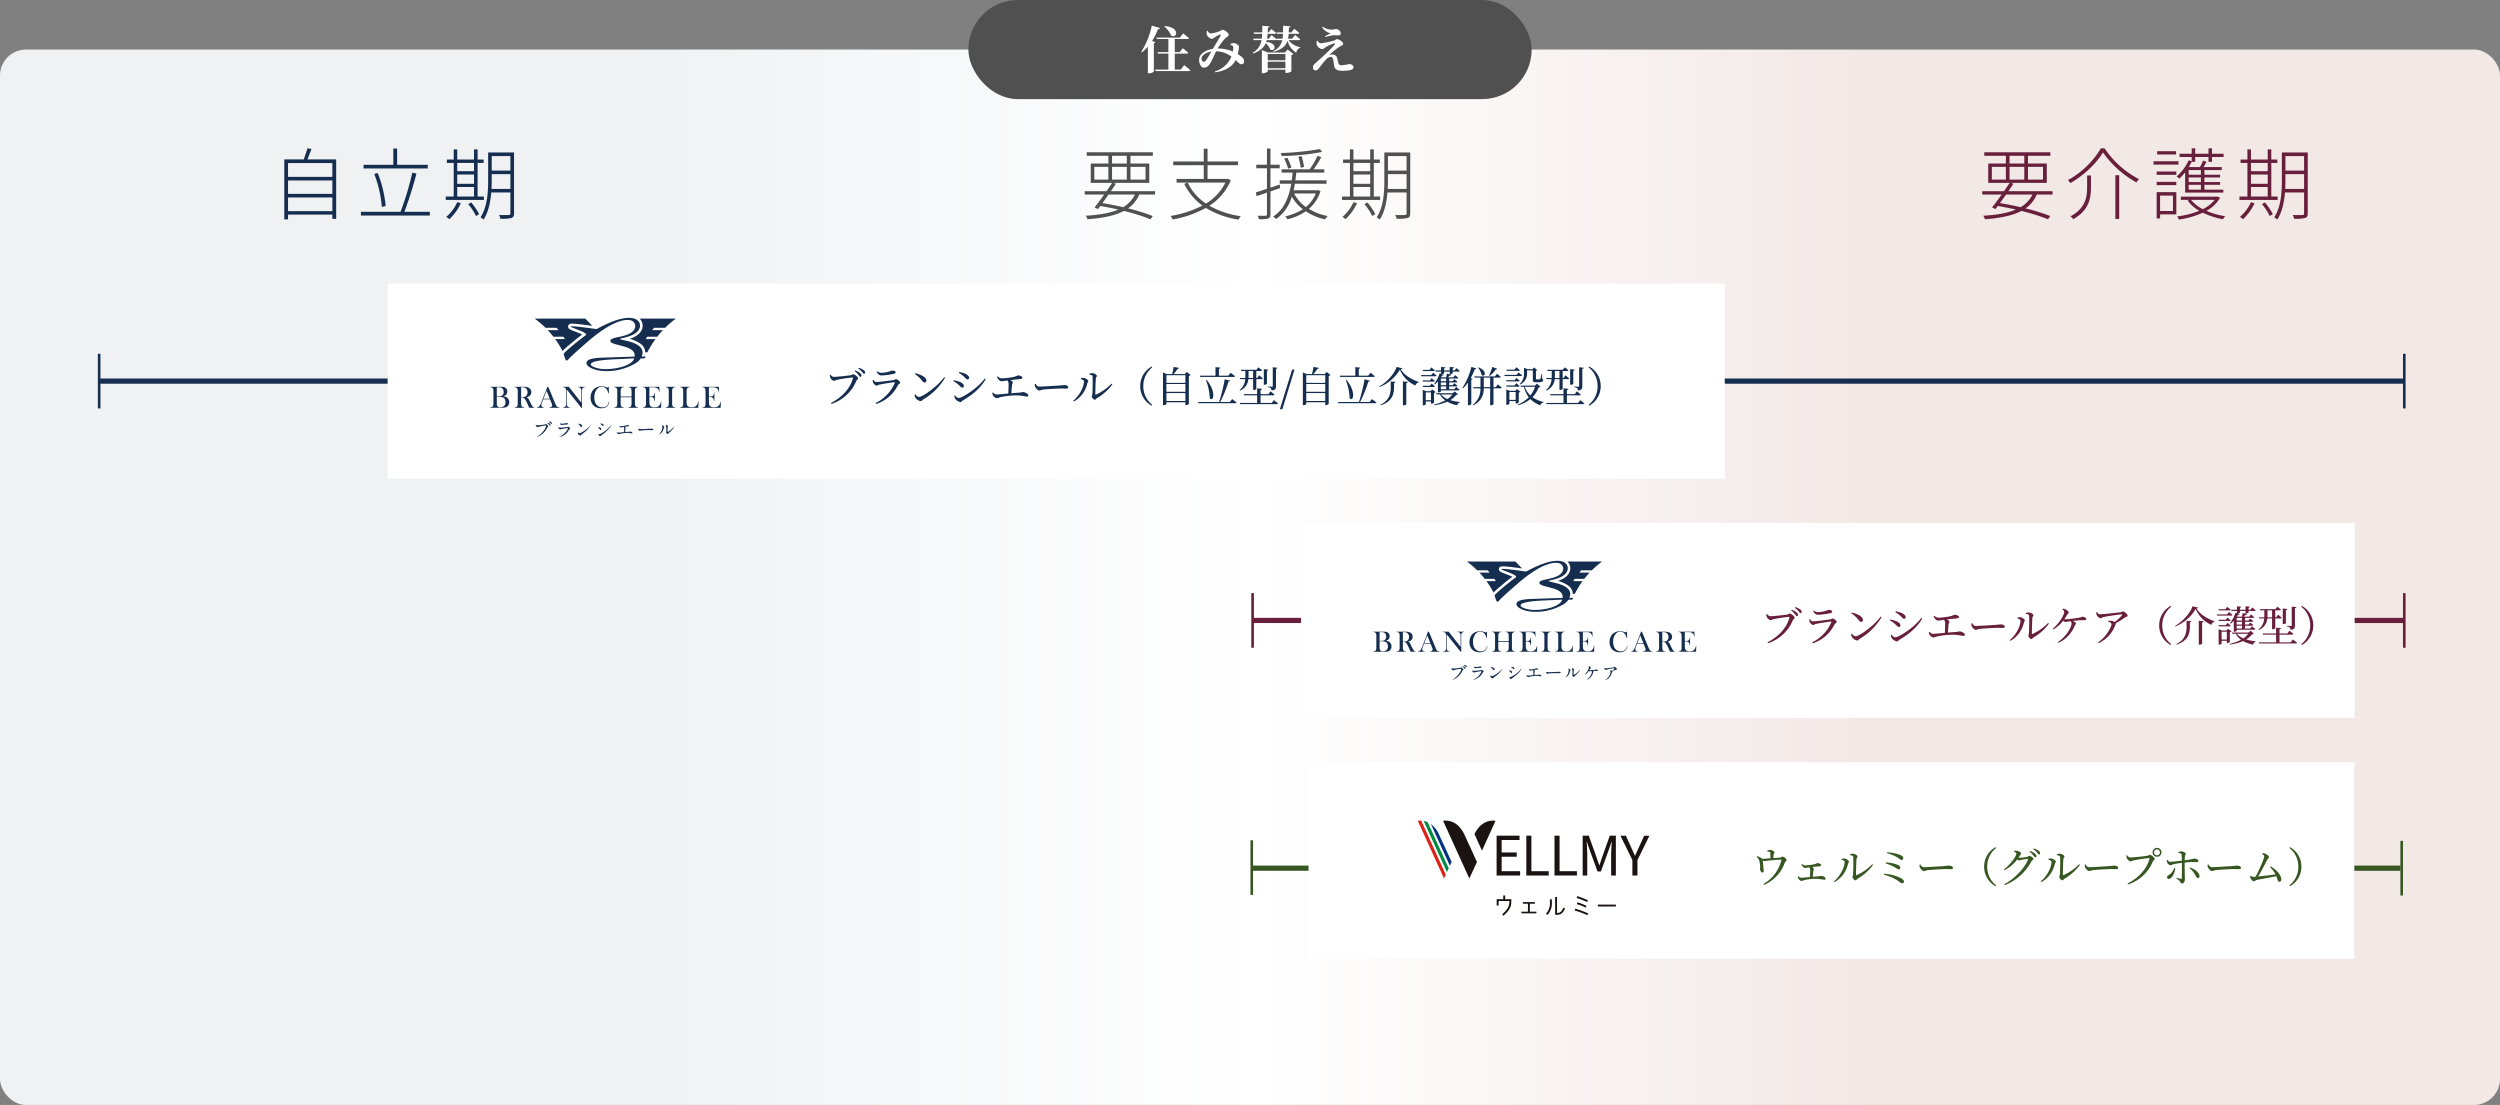 <svg xmlns="http://www.w3.org/2000/svg" xmlns:xlink="http://www.w3.org/1999/xlink" width="961" height="424.743" viewBox="0 0 961 424.743">
  <rect x="0" y="0" width="961" height="424.743" fill="#808080" stroke="none"/>
  <defs>
    <linearGradient id="linear-gradient" x1="0.747" y1="0.5" x2="0.249" y2="0.5" gradientUnits="objectBoundingBox">
      <stop offset="0" stop-color="#f2e8e6"/>
      <stop offset="0.488" stop-color="#fff"/>
      <stop offset="1" stop-color="#eff1f3"/>
    </linearGradient>
  </defs>
  <g id="fig-sumikae_pc" transform="translate(-550.412 -4442)">
    <g id="グループ_1088" data-name="グループ 1088" transform="translate(232.412 2603.05)">
      <rect id="長方形_940" data-name="長方形 940" width="961" height="405.693" rx="10" transform="translate(318 1858)" fill="url(#linear-gradient)"/>
      <path id="パス_28273" data-name="パス 28273" d="M-43.71-7.26A11.647,11.647,0,0,1-48.27-2.4c-2.55-.6-5.25-1.14-7.95-1.59.75-1.02,1.56-2.16,2.34-3.27ZM-59.34-17.91h5.4v4.89h-5.4Zm6.81-4.26h5.67v2.97h-5.67Zm12.87,4.26v4.89h-5.79v-4.89Zm-12.87,4.89v-4.89h5.67v4.89ZM-36-7.26V-8.55H-52.98c.69-.99,1.35-1.98,1.95-2.88l-1.11-.33h13.92V-19.2h-7.23v-2.97h8.61v-1.35H-62.25v1.35h8.31v2.97h-6.78v7.44h8.22c-.63.99-1.38,2.1-2.16,3.21h-8.37v1.29h7.47c-1.29,1.83-2.64,3.63-3.69,4.95l1.29.63c.3-.36.6-.78.93-1.2,2.37.42,4.68.87,6.9,1.38C-53.22-.15-57.36.57-62.64.87a3.96,3.96,0,0,1,.63,1.35C-55.98,1.8-51.36.81-47.97-.96A72.139,72.139,0,0,1-37.74,2.25L-36.9.99a77.366,77.366,0,0,0-9.48-2.94,12.17,12.17,0,0,0,4.29-5.31Zm19.38-16.2A38.1,38.1,0,0,0-3.75-11.94a6.362,6.362,0,0,1,.99-1.23A35.885,35.885,0,0,1-15.99-25.02h-1.44A33.34,33.34,0,0,1-30.09-12.81a6.461,6.461,0,0,1,.93,1.14C-23.97-14.61-19.02-19.38-16.62-23.46Zm4.77,8.76V2.1h1.47V-14.7Zm-10.86.09v4.44c0,3.78-.57,8.13-6.39,11.28a5.967,5.967,0,0,1,1.05,1.08c6.12-3.39,6.81-8.1,6.81-12.33v-4.47Zm34.2-9.33H4.2v1.26h7.29Zm.9,3.87H2.82v1.29h9.57Zm-2.1,13.2V-.93H5.34V-6.87Zm1.29-1.32H4.02V1.89H5.34V.36h6.24Zm-7.56-2.7h7.56v-1.26H4.02Zm0-3.96h7.56v-1.26H4.02Zm17.01-.03H16.32v-1.8h4.71Zm0,2.82H16.32v-1.77h4.71Zm0,2.91H16.32v-1.86h4.71ZM14.97-8.01h14.7V-9.15H22.38v-1.86h6.03v-1.05H22.38v-1.77h6.03v-1.05H22.38v-1.8h6.66v-1.14H22.02c.39-.63.78-1.32,1.17-2.01l-1.29-.51a23.98,23.98,0,0,1-1.23,2.52H16.38a22.653,22.653,0,0,0,1.11-2.07v.03h1.35v-1.83h5.1v1.83h1.35v-1.83h4.47v-1.26H25.29v-2.07H23.94v2.07h-5.1v-2.07H17.49v2.07H12.81v1.26h4.68v1.59l-1.17-.3a18.069,18.069,0,0,1-4.65,6.18,6.417,6.417,0,0,1,1.08.84,22.057,22.057,0,0,0,2.22-2.43ZM26.31-5.22a13.086,13.086,0,0,1-4.56,3.57,13.845,13.845,0,0,1-4.53-3.57Zm1.2-1.29-.27.06H13.32v1.23h3.3l-.69.27A14.314,14.314,0,0,0,20.4-1.02a33.514,33.514,0,0,1-8.52,2.16,5.938,5.938,0,0,1,.69,1.2A33.4,33.4,0,0,0,21.75-.3a29.648,29.648,0,0,0,7.74,2.52,5.539,5.539,0,0,1,.9-1.17A29.083,29.083,0,0,1,23.13-.99,13.418,13.418,0,0,0,28.38-6Zm12.75-3.66h6.45v3.66H40.26Zm6.45-9.24v3.18H40.26v-3.18Zm-6.45,4.44h6.45v3.57H40.26ZM50.52-6.51H48.09v-12.9H50.4v-1.32H48.09v-3.9H46.71v3.9H40.26v-3.9H38.91v3.9H36.27v1.32h2.64v12.9H35.85v1.32H50.52ZM40.26-4.32a15.885,15.885,0,0,1-4.23,5.64,13.853,13.853,0,0,1,1.2.87,19.56,19.56,0,0,0,4.41-6.12Zm4.23.72a23.343,23.343,0,0,1,3,4.59l1.2-.72a24.957,24.957,0,0,0-3.06-4.5Zm8.94-5.82c.06-1.11.09-2.16.09-3.18v-2.52h7.17v5.7Zm7.26-12.63v5.58H53.52v-5.58Zm1.41-1.38H52.14V-12.6c0,4.35-.27,10.05-2.94,14.1a4.251,4.251,0,0,1,1.17.87c1.92-2.94,2.67-6.84,2.97-10.44h7.35V-.06c0,.51-.18.63-.63.66-.42.03-1.98.03-3.72,0a5.165,5.165,0,0,1,.51,1.44,15.6,15.6,0,0,0,4.26-.3c.69-.24.99-.72.99-1.77Z" transform="translate(1143 1921)" fill="#671f3b"/>
      <path id="パス_28274" data-name="パス 28274" d="M-41.28-.9V-6.15h17.04V-.9Zm17.04-11.79v5.16H-41.28v-5.16Zm0-6.69v5.31H-41.28v-5.31Zm-9.6-1.41c.51-1.17,1.08-2.67,1.56-3.99l-1.53-.27c-.33,1.2-.93,2.94-1.44,4.26h-7.47V2.28h1.44V.45h17.04V2.07h1.47V-20.79Zm46.26,2.1H.66v-6.27H-.81v6.27H-12.24v1.41H12.42ZM-3.75-2.85A45.707,45.707,0,0,0-6.81-15.54l-1.32.36A45.481,45.481,0,0,1-5.22-2.52ZM3.45-.63A148.06,148.06,0,0,0,8.07-15.3l-1.56-.42A116.664,116.664,0,0,1,1.98-.63H-13.26V.81H13.23V-.63Zm20.31-9.54h6.45v3.66H23.76Zm6.45-9.24v3.18H23.76v-3.18Zm-6.45,4.44h6.45v3.57H23.76ZM34.02-6.51H31.59v-12.9H33.9v-1.32H31.59v-3.9H30.21v3.9H23.76v-3.9H22.41v3.9H19.77v1.32h2.64v12.9H19.35v1.32H34.02ZM23.76-4.32a15.885,15.885,0,0,1-4.23,5.64,13.854,13.854,0,0,1,1.2.87,19.56,19.56,0,0,0,4.41-6.12Zm4.23.72a23.344,23.344,0,0,1,3,4.59l1.2-.72a24.957,24.957,0,0,0-3.06-4.5Zm8.94-5.82c.06-1.11.09-2.16.09-3.18v-2.52h7.17v5.7Zm7.26-12.63v5.58H37.02v-5.58Zm1.41-1.38H35.64V-12.6c0,4.35-.27,10.05-2.94,14.1a4.251,4.251,0,0,1,1.17.87c1.92-2.94,2.67-6.84,2.97-10.44h7.35V-.06c0,.51-.18.63-.63.66-.42.03-1.98.03-3.72,0a5.165,5.165,0,0,1,.51,1.44,15.6,15.6,0,0,0,4.26-.3c.69-.24.99-.72.99-1.77Z" transform="translate(470 1921)" fill="#152e4f"/>
      <path id="パス_28272" data-name="パス 28272" d="M-43.71-7.26A11.647,11.647,0,0,1-48.27-2.4c-2.55-.6-5.25-1.14-7.95-1.59.75-1.02,1.56-2.16,2.34-3.27ZM-59.34-17.91h5.4v4.89h-5.4Zm6.81-4.26h5.67v2.97h-5.67Zm12.87,4.26v4.89h-5.79v-4.89Zm-12.87,4.89v-4.89h5.67v4.89ZM-36-7.26V-8.55H-52.98c.69-.99,1.35-1.98,1.95-2.88l-1.11-.33h13.92V-19.2h-7.23v-2.97h8.61v-1.35H-62.25v1.35h8.31v2.97h-6.78v7.44h8.22c-.63.99-1.38,2.1-2.16,3.21h-8.37v1.29h7.47c-1.29,1.83-2.64,3.63-3.69,4.95l1.29.63c.3-.36.6-.78.93-1.2,2.37.42,4.68.87,6.9,1.38C-53.22-.15-57.36.57-62.64.87a3.96,3.96,0,0,1,.63,1.35C-55.98,1.8-51.36.81-47.97-.96A72.139,72.139,0,0,1-37.74,2.25L-36.9.99a77.366,77.366,0,0,0-9.48-2.94,12.17,12.17,0,0,0,4.29-5.31Zm27.03-4.59a19.309,19.309,0,0,1-7.47,8.04,20.116,20.116,0,0,1-7.02-8.04Zm1.11-1.47-.27.06h-7.68v-5.28h11.7v-1.44h-11.7v-4.89h-1.47v4.89H-29.01v1.44h11.73v5.28H-27.72v1.41h4.17l-1.2.48a21.855,21.855,0,0,0,6.96,8.34A40.941,40.941,0,0,1-30.06.96a5.908,5.908,0,0,1,.84,1.35A41.463,41.463,0,0,0-16.47-2.13,33.781,33.781,0,0,0-3.93,2.37a6.826,6.826,0,0,1,.9-1.32A33.4,33.4,0,0,1-15.12-2.97,21.3,21.3,0,0,0-6.9-12.69ZM27.33-24.75a105.56,105.56,0,0,1-15.06,1.53,4.388,4.388,0,0,1,.42,1.14,91.453,91.453,0,0,0,15.54-1.56ZM21.3-17.88a39.312,39.312,0,0,0-.96-4.14l-1.23.21c.36,1.38.75,3.18.93,4.26Zm-4.86.21a26.248,26.248,0,0,0-1.59-3.75l-1.2.3a26.835,26.835,0,0,1,1.53,3.93ZM12.09-9.75l-.18-1.38L8.37-9.93v-7.44h3.54v-1.35H8.37v-6.24H7.02v6.24H2.91v1.35H7.02v7.89C5.4-8.94,3.9-8.43,2.73-8.1l.33,1.44c1.17-.39,2.52-.84,3.96-1.35V.3c0,.45-.18.57-.57.57-.33.03-1.56.03-3,0a5.228,5.228,0,0,1,.48,1.35A11.991,11.991,0,0,0,7.5,1.95c.6-.27.87-.66.87-1.65V-8.46ZM25.8-7.68a12.832,12.832,0,0,1-3.84,5.22,14.688,14.688,0,0,1-4.5-5.22Zm.96-1.29-.3.06H17.28c.18-.84.33-1.71.48-2.52H29.94v-1.29h-12c.15-1.02.27-2.04.36-2.97H29.07v-1.26H24.96a49.271,49.271,0,0,0,2.94-4.68l-1.44-.51a33.237,33.237,0,0,1-3.03,5.19H12.66v1.26h4.23c-.09.9-.18,1.92-.33,2.97H11.94v1.29h4.41c-.78,4.59-2.49,9.84-6.96,12.6a4.4,4.4,0,0,1,1.08,1.02,15.613,15.613,0,0,0,6.09-8.67,16.5,16.5,0,0,0,4.26,4.86,21.021,21.021,0,0,1-6.78,2.73,4.3,4.3,0,0,1,.84,1.14A21.265,21.265,0,0,0,21.96-.84a21.093,21.093,0,0,0,7.41,3.12A5.269,5.269,0,0,1,30.36.99a21.694,21.694,0,0,1-7.23-2.73A14.815,14.815,0,0,0,27.6-8.55Zm13.5-1.2h6.45v3.66H40.26Zm6.45-9.24v3.18H40.26v-3.18Zm-6.45,4.44h6.45v3.57H40.26ZM50.52-6.51H48.09v-12.9H50.4v-1.32H48.09v-3.9H46.71v3.9H40.26v-3.9H38.91v3.9H36.27v1.32h2.64v12.9H35.85v1.32H50.52ZM40.26-4.32a15.885,15.885,0,0,1-4.23,5.64,13.853,13.853,0,0,1,1.2.87,19.56,19.56,0,0,0,4.41-6.12Zm4.23.72a23.343,23.343,0,0,1,3,4.59l1.2-.72a24.957,24.957,0,0,0-3.06-4.5Zm8.94-5.82c.06-1.11.09-2.16.09-3.18v-2.52h7.17v5.7Zm7.26-12.63v5.58H53.52v-5.58Zm1.41-1.38H52.14V-12.6c0,4.35-.27,10.05-2.94,14.1a4.251,4.251,0,0,1,1.17.87c1.92-2.94,2.67-6.84,2.97-10.44h7.35V-.06c0,.51-.18.63-.63.66-.42.03-1.98.03-3.72,0a5.165,5.165,0,0,1,.51,1.44,15.6,15.6,0,0,0,4.26-.3c.69-.24.99-.72.99-1.77Z" transform="translate(798 1921)" fill="#505050"/>
    </g>
    <rect id="長方形_941" data-name="長方形 941" width="216.517" height="38.1" rx="19.05" transform="translate(922.653 4442)" fill="#505050"/>
    <g id="グループ_1282" data-name="グループ 1282" transform="translate(989.097 4451.84)">
      <path id="パス_28050" data-name="パス 28050" d="M-35.62-17.559a10.116,10.116,0,0,1,2.654,3.552c2.264,1.21,3.591-3.181-2.5-3.688Zm-4.7,5.6A25.333,25.333,0,0,0-38.059-16.5a.7.7,0,0,0,.781-.41l-3.142-.956A31.2,31.2,0,0,1-44.5-7.743l.254.156a15.264,15.264,0,0,0,2.3-2.205V.453h.429A2.8,2.8,0,0,0-39.64-.191V-11.119c.371-.059.527-.2.6-.371ZM-29.3-.952h-2.3V-7.1h4.664c.273,0,.488-.1.546-.312-.82-.742-2.147-1.756-2.147-1.756l-1.171,1.5H-31.6v-5.054h4.937c.293,0,.488-.1.546-.312-.859-.742-2.264-1.854-2.264-1.854l-1.268,1.62h-9.016l.156.546h4.449v5.054h-4.176l.156.566h4.02V-.952h-5.074l.156.546h12.8c.293,0,.507-.1.566-.312-.9-.8-2.381-1.951-2.381-1.951ZM-19.4-4.8c-.429.624-.7.839-1.132.839-.449,0-.9-.82-.761-1.5.215-1.093,1.854-2.147,3.786-2.459C-18.076-6.923-18.935-5.479-19.4-4.8Zm9.172-5.659a2.149,2.149,0,0,1,.82.351c.254.2.273.351.293.7a9.657,9.657,0,0,1-.137,1.5A16.028,16.028,0,0,0-15.11-9.09a24.6,24.6,0,0,1,2.849-3.825c.6-.6,1.425-.878,1.425-1.405,0-.761-1.659-1.932-2.381-1.932-.371,0-.644.371-1.405.644a13.265,13.265,0,0,1-3.142.742c-.585,0-.839-.429-1.21-1l-.273.059a4.52,4.52,0,0,0-.1,1.151,2.522,2.522,0,0,0,1.971,1.873,1.972,1.972,0,0,0,1.093-.566,12.19,12.19,0,0,1,1.99-1.054c.332-.117.488.039.293.429-.293.624-1.932,3.278-2.927,5.015-2.381.39-5.054,1.737-5.288,3.805-.2,1.62.624,3.454,1.756,3.454,1.073,0,1.737-.507,2.517-1.717.449-.663,1.425-2.966,2.225-4.566a9.969,9.969,0,0,1,5.893,2.03,9.959,9.959,0,0,1-6.362,5.7l.176.351c3.766-.585,6.5-2.108,7.825-4.722C-7.187-3.7-6.641-3-5.958-3A.97.97,0,0,0-4.943-4.016a2.08,2.08,0,0,0-.781-1.7A12.619,12.619,0,0,0-7.4-6.923c.156-.644.254-1.229.332-1.6a9.072,9.072,0,0,0,.156-1.19c0-.566-1.073-1.405-1.99-1.444a2.44,2.44,0,0,0-1.327.429ZM4.131-1.479V-4h6.791v2.517Zm6.791-5.464v2.4H4.131v-2.4Zm-.2-.566H4.268l-2.4-.956v8.9h.351c.937,0,1.912-.507,1.912-.742V-.932h6.791V.316h.39a3.78,3.78,0,0,0,1.912-.566V-6.572a1.32,1.32,0,0,0,.781-.41L11.781-8.66Zm5.386-4.781c.254,0,.468-.1.507-.312-.742-.683-1.99-1.659-1.99-1.659l-1.093,1.425h-1.6a13.572,13.572,0,0,0,.254-1.873h3.552c.273,0,.468-.1.527-.312-.742-.683-1.932-1.639-1.932-1.639l-1.093,1.405H12.21q.029-.849.059-1.815c.41-.059.6-.254.644-.507l-2.888-.254v2.576H7.487l.156.546H10a13.889,13.889,0,0,1-.176,1.873H7.37l.039.137c-.742-.663-1.834-1.5-1.834-1.5L4.541-12.836H3.858a17.53,17.53,0,0,0,.234-1.873H6.843c.273,0,.488-.1.546-.312-.722-.644-1.873-1.561-1.873-1.561L4.5-15.256h-.39c.039-.585.059-1.19.078-1.815.41-.059.585-.254.624-.527l-2.771-.234c0,.917,0,1.776-.02,2.576h-3.3l.156.546H2a13.983,13.983,0,0,1-.156,1.873h-3.3l.156.546H1.75A6.908,6.908,0,0,1-1.7-7.392l.215.273C1.282-8.153,2.667-9.5,3.37-11.158a6.018,6.018,0,0,1,1.7,2.478c1.893,1.054,3.161-2.478-1.542-2.908.078-.234.156-.468.215-.7H6.98a.525.525,0,0,0,.488-.2l.059.2H9.712A6.028,6.028,0,0,1,6.239-8.055l.2.273c3.317-1,4.7-2.42,5.327-4.313A7.265,7.265,0,0,0,15.118-7.45a2.358,2.358,0,0,1,1.542-1.932v-.2a7.145,7.145,0,0,1-4.547-2.713ZM23-11.978a2.669,2.669,0,0,0-.02,1.464,2.525,2.525,0,0,0,2.147,1.659c.527,0,.781-.41,1.444-.82a15.2,15.2,0,0,1,2.83-1.288c.566-.176.781.059.39.527-.761.859-2.459,2.556-3.922,3.922-.917.859-2.517,2.283-3.337,3.025-.644.6-1.015.9-1.015,1.834a.972.972,0,0,0,1.034,1c.527,0,.917-.351,1.346-.917a31.448,31.448,0,0,1,2.654-3.259A2.6,2.6,0,0,1,28.329-5.85c.507,0,.859.312.956.976.137.7.215,1.464.312,2.244C29.831-1.147,30.671-.5,32.954-.5,35-.5,37.13-.757,37.13-1.811c0-.761-.8-1.268-1.756-1.268a16.7,16.7,0,0,1-2.986.449,1.055,1.055,0,0,1-1.112-.9c-.117-.41-.312-1.268-.488-1.912a1.683,1.683,0,0,0-1.7-1.307,5.505,5.505,0,0,0-1.268.156,25.835,25.835,0,0,1,3.786-3.083c.683-.41,1.522-.683,1.522-1.171,0-.859-1.7-1.815-2.381-1.815-.371,0-.527.351-.976.488a32.847,32.847,0,0,1-5.23,1.112c-.527,0-.937-.468-1.268-1Zm5.288-2.947a23.623,23.623,0,0,1-2.147,1.112l.137.332a20.423,20.423,0,0,1,3.337-.7c.488-.02,1.034.078,1.7.078.624,0,.9-.351.9-.722a1.939,1.939,0,0,0-1.893-1.737,11.4,11.4,0,0,1-1.6.254,6.1,6.1,0,0,1-3.4-1.132l-.254.234A5.108,5.108,0,0,0,28.29-14.924Z" transform="translate(44.499 17.871)" fill="#fff"/>
    </g>
    <g id="グループ_1309" data-name="グループ 1309" transform="translate(0 17)">
      <line id="線_116" data-name="線 116" y2="21" transform="translate(588.523 4561)" fill="none" stroke="#152e4f" stroke-width="1"/>
      <line id="線_119" data-name="線 119" x2="886.098" transform="translate(588.523 4571.5)" fill="none" stroke="#152e4f" stroke-width="2"/>
      <line id="線_120" data-name="線 120" y2="21" transform="translate(1474.621 4561)" fill="none" stroke="#152e4f" stroke-width="1"/>
      <rect id="長方形_942" data-name="長方形 942" width="514" height="75" transform="translate(699.412 4534)" fill="#fff"/>
      <path id="パス_28275" data-name="パス 28275" d="M-140.44-9.664a.421.421,0,0,0,.432-.464,1.281,1.281,0,0,0-.528-.944,5.9,5.9,0,0,0-1.92-1.04l-.192.256a7.256,7.256,0,0,1,1.456,1.472C-140.872-9.984-140.68-9.664-140.44-9.664Zm1.424-1.152a.4.4,0,0,0,.416-.448,1.223,1.223,0,0,0-.592-.976,5.731,5.731,0,0,0-1.9-.88l-.176.24a7.486,7.486,0,0,1,1.472,1.344C-139.448-11.136-139.3-10.816-139.016-10.816Zm-12.88.32-.288.112a4.376,4.376,0,0,0,.144.976c.16.464.944,1.3,1.488,1.3.336,0,.688-.288,1.12-.384a58.6,58.6,0,0,1,5.968-.9c.144,0,.24.032.176.24-.928,3.68-3.936,7.248-8.464,9.552l.224.352a15.506,15.506,0,0,0,9.488-8.736c.24-.528.736-.688.736-1.088,0-.5-1.328-1.568-1.872-1.568-.32,0-.4.24-.88.352-.784.16-5.584.672-6.592.672A1.658,1.658,0,0,1-151.9-10.5Zm16.368,3.072c.16.416.9,1.168,1.36,1.168.352,0,.608-.288,1.088-.4,1.072-.256,4.5-.8,5.664-.912.208-.016.256.064.192.272a15.2,15.2,0,0,1-7.36,7.728l.224.368a14.277,14.277,0,0,0,8.336-7.184c.24-.464.9-.656.9-1.008,0-.464-1.088-1.36-1.616-1.36-.3,0-.464.272-.96.352-1.136.176-5.632.752-6.576.752-.512,0-.784-.352-1.168-.848l-.272.144A2.9,2.9,0,0,0-135.528-7.424Zm8.656-3.92c0-.464-.592-.7-1.392-.7-.32,0-.528.24-1.44.448a10.323,10.323,0,0,1-2.656.4,2.686,2.686,0,0,1-1.6-.592l-.224.192c.544.944,1.024,1.424,1.888,1.424a26.68,26.68,0,0,0,4.72-.64C-127.064-10.928-126.872-11.088-126.872-11.344Zm7.376.64a10.6,10.6,0,0,1,2.768,2.528c.4.512.656.72.992.72a.686.686,0,0,0,.688-.736c0-1.36-2.32-2.4-4.256-2.832Zm1.632,8.8c-.528,0-1.056-.544-1.5-1.04l-.24.16a3.442,3.442,0,0,0,.32,1.168A3.208,3.208,0,0,0-117.24-.288c.384,0,.576-.432.944-.656A23.74,23.74,0,0,0-107.88-9.28l-.352-.224C-110.52-6.176-116.488-1.9-117.864-1.9Zm16.976-8.064c.848.7,1.152,1.344,1.68,1.344a.6.6,0,0,0,.576-.624c0-.688-.624-1.216-1.712-1.68a15.308,15.308,0,0,0-2.08-.592l-.16.352A10.206,10.206,0,0,1-100.888-9.968Zm-1.728,8.448c-.56,0-1.072-.56-1.472-1.04l-.24.144a3,3,0,0,0,.352,1.216A3.246,3.246,0,0,0-102.008.064c.464,0,.64-.448,1.008-.672,3.536-1.984,6.976-4.928,8.736-8.144l-.336-.224C-95.448-5.168-101.3-1.52-102.616-1.52Zm-.256-5.232c.8.64,1.072,1.248,1.648,1.248a.557.557,0,0,0,.576-.592c0-.72-.736-1.312-1.76-1.68a15.207,15.207,0,0,0-2.144-.576l-.144.336A10.153,10.153,0,0,1-102.872-6.752ZM-87.928-9.68a3.669,3.669,0,0,0,.656,1.1,1.542,1.542,0,0,0,1.056.64c.432,0,1.232-.16,2.3-.32a2.139,2.139,0,0,1,.464,1.472c0,.752-.048,2.4-.112,3.552-2.064.192-3.968.384-4.512.384a1.8,1.8,0,0,1-1.344-.8l-.272.112a2.034,2.034,0,0,0,.192.944c.192.384.992,1.168,1.5,1.168a8.26,8.26,0,0,0,1.408-.416A29.551,29.551,0,0,1-79.928-2.5a29.342,29.342,0,0,1,3.472.464.5.5,0,0,0,.56-.528c0-.592-1.36-1.232-2.064-1.232a8.608,8.608,0,0,1-1.168.208c-.944.048-2.1.144-3.264.24.064-1.12.176-2.464.256-3.152.064-.464.288-.752.288-1.04,0-.32-.432-.624-.976-.864,1.552-.16,3.408-.336,4.016-.416.48-.064.656-.272.656-.576,0-.4-1.04-.816-1.712-.816a8.1,8.1,0,0,1-2.64.784,28.918,28.918,0,0,1-3.536.368,2.532,2.532,0,0,1-1.632-.784Zm14.544,2.832a2.609,2.609,0,0,0,.128.992c.24.608,1.056,1.472,1.552,1.472.512,0,.7-.272,1.7-.384,1.2-.144,5.44-.384,6.5-.384,1.024,0,1.584.032,2.16.032s.816-.192.816-.512c0-.512-.752-.848-1.472-.848-.4,0-.928.1-2,.176-.8.064-6.192.416-7.7.416-.72,0-.992-.48-1.36-1.056Zm20.96-3.664c.8.112,1.232.288,1.248.7.1,1.536,0,5.776-.064,6.656-.048.64-.24.752-.24,1.072,0,.352.736,1.248,1.152,1.248.352,0,.592-.48.96-.7A19.168,19.168,0,0,0-43.56-6.768l-.32-.256a19.368,19.368,0,0,1-5.952,4.192c-.176.08-.288.016-.288-.192,0-1.2.128-5.264.208-6.064.064-.512.4-.544.4-.912,0-.432-1.1-1.072-1.824-1.072a2.7,2.7,0,0,0-1.1.24ZM-54.488-7.92c0,2.048-1.6,5.408-4.112,7.456l.256.3A10.575,10.575,0,0,0-53.208-7.1c.08-.4.384-.56.384-.912,0-.528-1.216-1.2-1.824-1.232a3.2,3.2,0,0,0-1.024.16v.32C-55.24-8.64-54.488-8.416-54.488-7.92Zm21.632,1.84a8.5,8.5,0,0,0,4.368,7.5l.272-.3a8.974,8.974,0,0,1-3.456-7.2,8.974,8.974,0,0,1,3.456-7.2l-.272-.3A8.5,8.5,0,0,0-32.856-6.08ZM-22.792-.352V-3.408h7.3V-.352Zm7.3-6.528v2.992h-7.3V-6.88Zm0-3.392v2.944h-7.3v-2.944Zm.528-1.264-.7.816H-20.04a15.823,15.823,0,0,0,1.552-2,.538.538,0,0,0,.56-.368l-2.112-.368a17.317,17.317,0,0,1-.56,2.736h-2.08l-1.424-.64V1.264h.224c.592,0,1.088-.336,1.088-.5V.128h7.3v1.1h.192A1.756,1.756,0,0,0-14.168.768V-10a1.363,1.363,0,0,0,.688-.352ZM-9.8-9.616H3.128c.224,0,.4-.08.448-.256-.64-.544-1.664-1.344-1.664-1.344L1-10.1H-2.616v-2.64c.4-.064.544-.224.576-.448l-1.888-.176V-10.1H-9.944Zm2.192,1.2A21.048,21.048,0,0,1-6.12-1.392C-4.648.144-3.576-3.984-7.352-8.48ZM1.592.032H-2.1A50.619,50.619,0,0,0,1.08-7.824c.368,0,.544-.16.608-.352L-.376-8.7A71.6,71.6,0,0,1-2.52.032h-8.1l.144.464H3.736C3.96.5,4.12.416,4.168.24,3.544-.32,2.488-1.1,2.488-1.1ZM16.2-5.7a2.076,2.076,0,0,1,1.136.416,1.686,1.686,0,0,1,.288.88c1.5-.144,1.7-.688,1.7-1.648V-12.72c.368-.064.512-.192.56-.416l-1.792-.192v7.2c0,.208-.064.288-.3.288-.272,0-1.584-.112-1.584-.112Zm-.352-6.288c.4-.064.528-.208.56-.416l-1.76-.192v6h.24c.432,0,.96-.24.96-.368Zm-7.072.1h1.76V-9.2H8.744c.016-.256.032-.512.032-.752ZM5.5-4.352a5.31,5.31,0,0,0,3.216-4.4h1.824v4.128h.192a1.327,1.327,0,0,0,1.04-.336V-8.752h2.064c.224,0,.384-.064.416-.24-.512-.512-1.376-1.248-1.376-1.248L12.1-9.2h-.336v-2.688H13.56c.208,0,.352-.064.4-.24-.528-.5-1.392-1.168-1.392-1.168l-.752.944H5.832l.128.464h1.6v1.952c0,.24,0,.5-.016.736h-2.1l.128.448H7.512A5.832,5.832,0,0,1,5.32-4.544ZM17.688.4H13.4V-2.544h4.912c.224,0,.384-.08.432-.256-.56-.528-1.52-1.264-1.52-1.264l-.816,1.056H13.4V-4.592c.4-.064.544-.224.576-.448l-1.888-.176v2.208H6.936l.128.464h5.024V.4H5.432L5.56.848H19.688a.412.412,0,0,0,.432-.24c-.592-.544-1.584-1.3-1.584-1.3Zm3.136,2.4h.96l4.672-15.232h-.928ZM30.968-.352V-3.408h7.3V-.352Zm7.3-6.528v2.992h-7.3V-6.88Zm0-3.392v2.944h-7.3v-2.944Zm.528-1.264-.7.816H33.72a15.823,15.823,0,0,0,1.552-2,.538.538,0,0,0,.56-.368l-2.112-.368a17.317,17.317,0,0,1-.56,2.736H31.08l-1.424-.64V1.264h.224c.592,0,1.088-.336,1.088-.5V.128h7.3v1.1h.192A1.756,1.756,0,0,0,39.592.768V-10a1.363,1.363,0,0,0,.688-.352Zm5.168,1.92H56.888c.224,0,.4-.08.448-.256-.64-.544-1.664-1.344-1.664-1.344L54.76-10.1H51.144v-2.64c.4-.064.544-.224.576-.448l-1.888-.176V-10.1H43.816Zm2.192,1.2A21.048,21.048,0,0,1,47.64-1.392C49.112.144,50.184-3.984,46.408-8.48Zm9.2,8.448h-3.7A50.619,50.619,0,0,0,54.84-7.824c.368,0,.544-.16.608-.352L53.384-8.7A71.6,71.6,0,0,1,51.24.032h-8.1L43.288.5H57.5c.224,0,.384-.08.432-.256C57.3-.32,56.248-1.1,56.248-1.1ZM68.12-7.888v9.2h.256c.48,0,1.04-.272,1.04-.416V-7.248c.432-.064.56-.224.592-.448Zm-4.688.016v2.336c0,2.352-.528,4.96-3.968,6.608l.128.224c4.416-1.44,5.072-4.3,5.12-6.816V-7.264c.384-.048.5-.224.528-.432Zm3.52-4.512A11.674,11.674,0,0,0,72.936-6.3,1.6,1.6,0,0,1,74.1-7.472l.016-.24C71.3-8.7,68.6-10.3,67.256-12.592c.416-.048.624-.128.672-.32l-2.24-.544c-.752,2.544-3.76,5.92-6.7,7.536l.128.224A16.341,16.341,0,0,0,66.952-12.384ZM84.744-8.992v1.024H82.7V-8.992Zm0,2.56H82.7V-7.488h2.048Zm0,1.536H82.7V-5.968h2.048Zm-4.032-6.752h2.08v.816l-.528-.208A15.18,15.18,0,0,1,80.136-6.9l.224.176a9.959,9.959,0,0,0,1.216-1.136v4.208h.176c.576,0,.944-.288.944-.384v-.4h6.768a.364.364,0,0,0,.4-.256c-.5-.464-1.3-1.056-1.3-1.056L87.88-4.9H85.912V-5.968h2.752c.224,0,.368-.08.416-.256-.48-.432-1.216-.976-1.216-.976l-.64.768H85.912V-7.488h2.736c.224,0,.368-.08.416-.256-.48-.432-1.2-.976-1.2-.976l-.64.752H85.912V-8.992h3.1c.224,0,.384-.08.416-.256-.48-.448-1.248-1.056-1.248-1.056l-.672.848H85.4c.288-.24.576-.5.784-.7a.574.574,0,0,0,.576-.352l-1.744-.336c-.08.384-.176.96-.272,1.392H82.9l-.1-.032c.144-.224.272-.448.4-.672a.541.541,0,0,0,.608-.256L83.1-10.7c.4-.032.864-.208.864-.32v-.624H86.1v.928h.224c.416,0,.944-.224.944-.336v-.592h2.3a.375.375,0,0,0,.4-.256,16.239,16.239,0,0,0-1.28-1.088l-.672.88h-.752v-.8c.352-.048.48-.192.512-.384l-1.68-.16v1.344H83.96v-.8c.336-.048.48-.192.512-.384l-1.68-.16v1.344H80.584ZM78.5-8.272H75.7l.128.464h4.144a.364.364,0,0,0,.4-.256A15.812,15.812,0,0,0,79.16-9.1Zm1.456-3.6a.39.39,0,0,0,.416-.24c-.5-.48-1.312-1.136-1.312-1.136l-.688.928H75.72l.128.448Zm-.944,1.552H75.048l.128.464h5.472c.224,0,.368-.08.416-.256-.512-.464-1.312-1.12-1.312-1.12Zm.96,4.576a.364.364,0,0,0,.4-.256c-.448-.448-1.216-1.056-1.216-1.056l-.656.848H75.7l.128.464ZM76.9-.656V-3.664h2V-.656Zm3.168-2.816a1.134,1.134,0,0,0,.64-.3L79.368-4.8l-.624.688h-1.76l-1.232-.544V1.3h.16c.5,0,.992-.272.992-.384V-.176h2V.688H79.1A1.512,1.512,0,0,0,80.072.3Zm7.04.592A7.3,7.3,0,0,1,85.256-1.1a6.732,6.732,0,0,1-2.5-1.776Zm.944-1.168-.816.7H80.888l.144.464h1.312a6.766,6.766,0,0,0,2.048,2.3,16.609,16.609,0,0,1-4.4,1.6l.112.256a17.966,17.966,0,0,0,5.04-1.36A13.306,13.306,0,0,0,89.016,1.3a1.31,1.31,0,0,1,.96-1.088V.016A18.192,18.192,0,0,1,86.328-.7a8.414,8.414,0,0,0,2.288-2c.384-.016.56-.064.688-.208Zm14.432-9.408a19.271,19.271,0,0,1-1.28,3.36l.224.144a12.424,12.424,0,0,0,2.336-2.48.55.55,0,0,0,.592-.288Zm-5.456.272a7.577,7.577,0,0,1,1.36,2.88c1.216.976,2.368-1.568-1.184-2.976Zm-2.592-.288a26.141,26.141,0,0,1-3.456,8.1l.24.144A14.381,14.381,0,0,0,93.112-7.44V1.28h.24a1.529,1.529,0,0,0,1.056-.4v-9.5c.272-.048.432-.16.48-.288l-.7-.256a24.334,24.334,0,0,0,1.552-3.392c.368.016.544-.128.608-.3ZM99.208-5.68V-9.344h2.448V-5.68Zm4.624,0h-.9V-9.344h2.384c.24,0,.384-.08.416-.256-.528-.512-1.44-1.232-1.44-1.232l-.8,1.024H95.56l.128.464h2.24V-5.68H95.16l.128.448h2.624A7.444,7.444,0,0,1,95,1.072l.192.192a6.739,6.739,0,0,0,4-6.5h2.464V1.28h.224A1.3,1.3,0,0,0,102.936.9V-5.232h2.72c.224,0,.4-.08.448-.256-.544-.512-1.472-1.264-1.472-1.264ZM113.224-6.7a4.664,4.664,0,0,0,2.624-4.544v-.864h2.208V-8.64c0,.8.16,1.072,1.136,1.072h.88c1.488,0,1.952-.256,1.952-.736,0-.224-.048-.368-.368-.5l-.048-1.936h-.192a17.066,17.066,0,0,1-.464,1.872.234.234,0,0,1-.224.16,5.186,5.186,0,0,1-.576.016h-.592c-.256,0-.3-.048-.3-.208v-3.072a.814.814,0,0,0,.528-.224l-1.248-1.072-.624.688h-1.84l-1.424-.576v1.9a5.457,5.457,0,0,1-1.584,4.336Zm-.544-5.232c.208,0,.368-.064.4-.24-.5-.5-1.328-1.152-1.328-1.152l-.736.928H107.9l.128.464Zm-.848,1.52H107.1l.128.464H113.5c.224,0,.368-.08.4-.256-.5-.48-1.328-1.136-1.328-1.136Zm-4.016,2.048.128.464h4.624c.224,0,.384-.08.432-.256-.5-.464-1.264-1.072-1.264-1.072l-.672.864Zm4.752,2.512c.224,0,.368-.08.4-.256C112.488-6.576,111.7-7.2,111.7-7.2l-.7.88h-3.184l.128.464Zm-3.52,5.072v-3.04h2.416v3.04Zm3.616-2.832a1.134,1.134,0,0,0,.64-.3l-1.36-1.04-.64.688h-2.192l-1.248-.544V1.136h.176c.512,0,1.008-.272,1.008-.384V-.32h2.416V.592h.192a1.578,1.578,0,0,0,1.008-.384Zm6.224-2.192a10.239,10.239,0,0,1-1.76,3.3,7.879,7.879,0,0,1-2.144-3.3Zm.768-1.232-.8.768h-5.52l.144.464h1.184a10.245,10.245,0,0,0,1.84,4.016,12.18,12.18,0,0,1-4.4,2.848l.112.24a12.745,12.745,0,0,0,4.9-2.4,9.949,9.949,0,0,0,3.84,2.4,1.484,1.484,0,0,1,1.2-1.1l.016-.176a12.034,12.034,0,0,1-4.24-1.856,11.213,11.213,0,0,0,2.384-3.776c.384-.016.544-.064.672-.208ZM133.96-5.7a2.076,2.076,0,0,1,1.136.416,1.686,1.686,0,0,1,.288.88c1.5-.144,1.7-.688,1.7-1.648V-12.72c.368-.064.512-.192.56-.416l-1.792-.192v7.2c0,.208-.064.288-.3.288-.272,0-1.584-.112-1.584-.112Zm-.352-6.288c.4-.064.528-.208.56-.416l-1.76-.192v6h.24c.432,0,.96-.24.96-.368Zm-7.072.1h1.76V-9.2H126.5c.016-.256.032-.512.032-.752Zm-3.28,7.536a5.31,5.31,0,0,0,3.216-4.4H128.3v4.128h.192a1.327,1.327,0,0,0,1.04-.336V-8.752h2.064c.224,0,.384-.064.416-.24-.512-.512-1.376-1.248-1.376-1.248l-.768,1.04h-.336v-2.688h1.792c.208,0,.352-.064.4-.24-.528-.5-1.392-1.168-1.392-1.168l-.752.944h-5.984l.128.464h1.6v1.952c0,.24,0,.5-.016.736h-2.1l.128.448h1.936a5.832,5.832,0,0,1-2.192,4.208ZM135.448.4H131.16V-2.544h4.912c.224,0,.384-.08.432-.256-.56-.528-1.52-1.264-1.52-1.264l-.816,1.056H131.16V-4.592c.4-.064.544-.224.576-.448l-1.888-.176v2.208H124.7l.128.464h5.024V.4h-6.656l.128.448h14.128a.412.412,0,0,0,.432-.24c-.592-.544-1.584-1.3-1.584-1.3ZM139.5-13.28a8.974,8.974,0,0,1,3.456,7.2,8.974,8.974,0,0,1-3.456,7.2l.272.3a8.5,8.5,0,0,0,4.368-7.5,8.5,8.5,0,0,0-4.368-7.5Z" transform="translate(1021.572 4579.5)" fill="#152e4f"/>
    </g>
    <g id="グループ_1307" data-name="グループ 1307" transform="translate(0 49)">
      <line id="線_117" data-name="線 117" x2="442.253" transform="translate(1031.912 4631.5)" fill="none" stroke="#671f3b" stroke-width="2"/>
      <line id="線_121" data-name="線 121" y2="21" transform="translate(1031.912 4621)" fill="none" stroke="#671f3b" stroke-width="1"/>
      <line id="線_122" data-name="線 122" y2="21" transform="translate(1474.621 4621)" fill="none" stroke="#671f3b" stroke-width="1"/>
      <rect id="長方形_943" data-name="長方形 943" width="405" height="75" transform="translate(1050.539 4594)" fill="#fff"/>
      <path id="パス_28276" data-name="パス 28276" d="M-97.4-9.664a.421.421,0,0,0,.432-.464,1.281,1.281,0,0,0-.528-.944,5.9,5.9,0,0,0-1.92-1.04l-.192.256a7.256,7.256,0,0,1,1.456,1.472C-97.832-9.984-97.64-9.664-97.4-9.664Zm1.424-1.152a.4.4,0,0,0,.416-.448,1.223,1.223,0,0,0-.592-.976,5.731,5.731,0,0,0-1.9-.88l-.176.24a7.487,7.487,0,0,1,1.472,1.344C-96.408-11.136-96.264-10.816-95.976-10.816Zm-12.88.32-.288.112a4.376,4.376,0,0,0,.144.976c.16.464.944,1.3,1.488,1.3.336,0,.688-.288,1.12-.384a58.6,58.6,0,0,1,5.968-.9c.144,0,.24.032.176.24-.928,3.68-3.936,7.248-8.464,9.552l.224.352A15.506,15.506,0,0,0-99-7.984c.24-.528.736-.688.736-1.088,0-.5-1.328-1.568-1.872-1.568-.32,0-.4.24-.88.352-.784.16-5.584.672-6.592.672A1.658,1.658,0,0,1-108.856-10.5Zm16.368,3.072c.16.416.9,1.168,1.36,1.168.352,0,.608-.288,1.088-.4,1.072-.256,4.5-.8,5.664-.912.208-.016.256.064.192.272A15.2,15.2,0,0,1-91.544.432L-91.32.8a14.277,14.277,0,0,0,8.336-7.184c.24-.464.9-.656.9-1.008,0-.464-1.088-1.36-1.616-1.36-.3,0-.464.272-.96.352-1.136.176-5.632.752-6.576.752-.512,0-.784-.352-1.168-.848l-.272.144A2.9,2.9,0,0,0-92.488-7.424Zm8.656-3.92c0-.464-.592-.7-1.392-.7-.32,0-.528.24-1.44.448a10.323,10.323,0,0,1-2.656.4,2.686,2.686,0,0,1-1.6-.592l-.224.192c.544.944,1.024,1.424,1.888,1.424a26.68,26.68,0,0,0,4.72-.64C-84.024-10.928-83.832-11.088-83.832-11.344Zm7.376.64a10.6,10.6,0,0,1,2.768,2.528c.4.512.656.72.992.72a.686.686,0,0,0,.688-.736c0-1.36-2.32-2.4-4.256-2.832Zm1.632,8.8c-.528,0-1.056-.544-1.5-1.04l-.24.16a3.442,3.442,0,0,0,.32,1.168A3.208,3.208,0,0,0-74.2-.288c.384,0,.576-.432.944-.656A23.74,23.74,0,0,0-64.84-9.28l-.352-.224C-67.48-6.176-73.448-1.9-74.824-1.9Zm16.976-8.064c.848.7,1.152,1.344,1.68,1.344a.6.6,0,0,0,.576-.624c0-.688-.624-1.216-1.712-1.68a15.308,15.308,0,0,0-2.08-.592l-.16.352A10.207,10.207,0,0,1-57.848-9.968ZM-59.576-1.52c-.56,0-1.072-.56-1.472-1.04l-.24.144A3,3,0,0,0-60.936-1.2,3.246,3.246,0,0,0-58.968.064c.464,0,.64-.448,1.008-.672,3.536-1.984,6.976-4.928,8.736-8.144l-.336-.224C-52.408-5.168-58.264-1.52-59.576-1.52Zm-.256-5.232c.8.64,1.072,1.248,1.648,1.248a.557.557,0,0,0,.576-.592c0-.72-.736-1.312-1.76-1.68a15.207,15.207,0,0,0-2.144-.576l-.144.336A10.153,10.153,0,0,1-59.832-6.752ZM-44.888-9.68a3.669,3.669,0,0,0,.656,1.1,1.542,1.542,0,0,0,1.056.64c.432,0,1.232-.16,2.3-.32a2.139,2.139,0,0,1,.464,1.472c0,.752-.048,2.4-.112,3.552-2.064.192-3.968.384-4.512.384a1.8,1.8,0,0,1-1.344-.8l-.272.112a2.034,2.034,0,0,0,.192.944c.192.384.992,1.168,1.5,1.168a8.26,8.26,0,0,0,1.408-.416A29.551,29.551,0,0,1-36.888-2.5a29.343,29.343,0,0,1,3.472.464.5.5,0,0,0,.56-.528c0-.592-1.36-1.232-2.064-1.232a8.608,8.608,0,0,1-1.168.208c-.944.048-2.1.144-3.264.24.064-1.12.176-2.464.256-3.152.064-.464.288-.752.288-1.04,0-.32-.432-.624-.976-.864,1.552-.16,3.408-.336,4.016-.416.48-.064.656-.272.656-.576,0-.4-1.04-.816-1.712-.816a8.1,8.1,0,0,1-2.64.784A28.918,28.918,0,0,1-43-9.056a2.532,2.532,0,0,1-1.632-.784Zm14.544,2.832a2.609,2.609,0,0,0,.128.992c.24.608,1.056,1.472,1.552,1.472.512,0,.7-.272,1.7-.384,1.2-.144,5.44-.384,6.5-.384,1.024,0,1.584.032,2.16.032s.816-.192.816-.512c0-.512-.752-.848-1.472-.848-.4,0-.928.1-2,.176-.8.064-6.192.416-7.7.416-.72,0-.992-.48-1.36-1.056Zm20.96-3.664c.8.112,1.232.288,1.248.7.1,1.536,0,5.776-.064,6.656-.048.64-.24.752-.24,1.072,0,.352.736,1.248,1.152,1.248.352,0,.592-.48.96-.7A19.168,19.168,0,0,0-.52-6.768l-.32-.256A19.368,19.368,0,0,1-6.792-2.832c-.176.08-.288.016-.288-.192,0-1.2.128-5.264.208-6.064.064-.512.4-.544.4-.912,0-.432-1.1-1.072-1.824-1.072a2.7,2.7,0,0,0-1.1.24ZM-11.448-7.92c0,2.048-1.6,5.408-4.112,7.456l.256.3A10.575,10.575,0,0,0-10.168-7.1c.08-.4.384-.56.384-.912,0-.528-1.216-1.2-1.824-1.232a3.2,3.2,0,0,0-1.024.16v.32C-12.2-8.64-11.448-8.416-11.448-7.92ZM4.632-12.3c.5.432.72.688.72,1.056,0,1.1-1.92,4.336-4.336,6.4l.256.288A14.348,14.348,0,0,0,4.984-7.9a1.681,1.681,0,0,0,.864.5A8.23,8.23,0,0,0,6.92-7.584c.224-.032.5-.08.816-.112a.942.942,0,0,1,.464.784C8.2-5.344,6.072-1.76,2.92.32l.256.288A12.5,12.5,0,0,0,9.416-6c.144-.352.464-.5.464-.8,0-.288-.5-.72-1.2-1.024.832-.1,1.712-.192,2.24-.224.752-.048,1.712-.032,2.24-.032.544,0,.656-.192.656-.5,0-.48-.864-.848-1.472-.848-.3,0-.448.24-1.152.352-.88.144-4.336.64-5.2.64a2.363,2.363,0,0,1-.56-.08A18.689,18.689,0,0,0,6.552-10.3c.224-.352.56-.448.56-.752,0-.336-.608-.88-1.088-1.136a4,4,0,0,0-1.248-.352Zm13.04,1.184a2.76,2.76,0,0,0,.192,1.056,2.333,2.333,0,0,0,1.472,1.232c.416,0,.48-.336,1.1-.48,1.744-.352,6.128-1.024,6.88-1.024.32,0,.4.064.208.368a14.212,14.212,0,0,1-2.752,2.544,3.554,3.554,0,0,0-1.408-.448,4.493,4.493,0,0,0-1.04,0l-.08.3c.688.256,1.28.512,1.28,1.008,0,1.072-2.016,4.96-5.168,6.944l.256.32A12.346,12.346,0,0,0,25.144-6.64a.676.676,0,0,0,.048-.288A36.175,36.175,0,0,0,28.664-9.1c.368-.256,1.072-.32,1.072-.752,0-.512-1.264-1.616-1.744-1.616-.3,0-.48.24-.9.3-.976.144-6.912.8-8.064.8-.48,0-.688-.352-1.04-.832ZM41.864-6.08a8.5,8.5,0,0,0,4.368,7.5l.272-.3a8.974,8.974,0,0,1-3.456-7.2,8.974,8.974,0,0,1,3.456-7.2l-.272-.3A8.5,8.5,0,0,0,41.864-6.08ZM57.08-7.888v9.2h.256c.48,0,1.04-.272,1.04-.416V-7.248c.432-.064.56-.224.592-.448Zm-4.688.016v2.336c0,2.352-.528,4.96-3.968,6.608l.128.224c4.416-1.44,5.072-4.3,5.12-6.816V-7.264c.384-.048.5-.224.528-.432Zm3.52-4.512A11.674,11.674,0,0,0,61.9-6.3a1.6,1.6,0,0,1,1.168-1.168l.016-.24c-2.816-.992-5.52-2.592-6.864-4.88.416-.048.624-.128.672-.32l-2.24-.544c-.752,2.544-3.76,5.92-6.7,7.536l.128.224A16.341,16.341,0,0,0,55.912-12.384ZM73.7-8.992v1.024H71.656V-8.992Zm0,2.56H71.656V-7.488H73.7Zm0,1.536H71.656V-5.968H73.7Zm-4.032-6.752h2.08v.816l-.528-.208A15.18,15.18,0,0,1,69.1-6.9l.224.176a9.96,9.96,0,0,0,1.216-1.136v4.208h.176c.576,0,.944-.288.944-.384v-.4h6.768a.364.364,0,0,0,.4-.256c-.5-.464-1.3-1.056-1.3-1.056L76.84-4.9H74.872V-5.968h2.752c.224,0,.368-.08.416-.256-.48-.432-1.216-.976-1.216-.976l-.64.768H74.872V-7.488h2.736c.224,0,.368-.08.416-.256-.48-.432-1.2-.976-1.2-.976l-.64.752H74.872V-8.992h3.1c.224,0,.384-.08.416-.256-.48-.448-1.248-1.056-1.248-1.056l-.672.848H74.36c.288-.24.576-.5.784-.7a.574.574,0,0,0,.576-.352l-1.744-.336c-.08.384-.176.96-.272,1.392h-1.84l-.1-.032c.144-.224.272-.448.4-.672a.541.541,0,0,0,.608-.256l-.72-.288c.4-.032.864-.208.864-.32v-.624h2.144v.928h.224c.416,0,.944-.224.944-.336v-.592h2.3a.375.375,0,0,0,.4-.256,16.239,16.239,0,0,0-1.28-1.088l-.672.88h-.752v-.8c.352-.048.48-.192.512-.384l-1.68-.16v1.344H72.92v-.8c.336-.048.48-.192.512-.384l-1.68-.16v1.344H69.544ZM67.464-8.272h-2.8l.128.464h4.144a.364.364,0,0,0,.4-.256A15.812,15.812,0,0,0,68.12-9.1Zm1.456-3.6a.39.39,0,0,0,.416-.24c-.5-.48-1.312-1.136-1.312-1.136l-.688.928H64.68l.128.448Zm-.944,1.552H64.008l.128.464h5.472c.224,0,.368-.08.416-.256-.512-.464-1.312-1.12-1.312-1.12Zm.96,4.576a.364.364,0,0,0,.4-.256c-.448-.448-1.216-1.056-1.216-1.056l-.656.848h-2.8l.128.464ZM65.864-.656V-3.664h2V-.656Zm3.168-2.816a1.134,1.134,0,0,0,.64-.3L68.328-4.8l-.624.688h-1.76l-1.232-.544V1.3h.16c.5,0,.992-.272.992-.384V-.176h2V.688h.192A1.512,1.512,0,0,0,69.032.3Zm7.04.592A7.3,7.3,0,0,1,74.216-1.1a6.732,6.732,0,0,1-2.5-1.776Zm.944-1.168-.816.7H69.848l.144.464H71.3a6.766,6.766,0,0,0,2.048,2.3,16.609,16.609,0,0,1-4.4,1.6l.112.256A17.966,17.966,0,0,0,74.1-.08,13.306,13.306,0,0,0,77.976,1.3a1.31,1.31,0,0,1,.96-1.088V.016A18.191,18.191,0,0,1,75.288-.7a8.414,8.414,0,0,0,2.288-2c.384-.016.56-.064.688-.208ZM90.92-5.7a2.076,2.076,0,0,1,1.136.416,1.686,1.686,0,0,1,.288.88c1.5-.144,1.7-.688,1.7-1.648V-12.72c.368-.064.512-.192.56-.416l-1.792-.192v7.2c0,.208-.064.288-.3.288-.272,0-1.584-.112-1.584-.112Zm-.352-6.288c.4-.064.528-.208.56-.416l-1.76-.192v6h.24c.432,0,.96-.24.96-.368Zm-7.072.1h1.76V-9.2H83.464c.016-.256.032-.512.032-.752Zm-3.28,7.536a5.31,5.31,0,0,0,3.216-4.4h1.824v4.128h.192a1.327,1.327,0,0,0,1.04-.336V-8.752h2.064c.224,0,.384-.064.416-.24-.512-.512-1.376-1.248-1.376-1.248L86.824-9.2h-.336v-2.688H88.28c.208,0,.352-.064.4-.24-.528-.5-1.392-1.168-1.392-1.168l-.752.944H80.552l.128.464h1.6v1.952c0,.24,0,.5-.016.736h-2.1l.128.448h1.936A5.832,5.832,0,0,1,80.04-4.544ZM92.408.4H88.12V-2.544h4.912c.224,0,.384-.08.432-.256-.56-.528-1.52-1.264-1.52-1.264l-.816,1.056H88.12V-4.592c.4-.064.544-.224.576-.448l-1.888-.176v2.208H81.656l.128.464h5.024V.4H80.152l.128.448H94.408a.412.412,0,0,0,.432-.24c-.592-.544-1.584-1.3-1.584-1.3Zm4.048-13.68a8.974,8.974,0,0,1,3.456,7.2,8.974,8.974,0,0,1-3.456,7.2l.272.3a8.5,8.5,0,0,0,4.368-7.5,8.5,8.5,0,0,0-4.368-7.5Z" transform="translate(1338.539 4639.5)" fill="#671f3b"/>
      <g id="グループ_1310" data-name="グループ 1310" transform="translate(1078.295 4608.572)">
        <g id="グループ_1187" data-name="グループ 1187" transform="translate(0 27.043)">
          <g id="グループ_1184" data-name="グループ 1184">
            <g id="グループ_1183" data-name="グループ 1183">
              <path id="パス_28022" data-name="パス 28022" d="M1022.557,837.113v-.13a1.761,1.761,0,0,0,.529-.094.958.958,0,0,0,.354-.234.917.917,0,0,0,.244-.458,4.3,4.3,0,0,0,.062-.86v-4.169a4.29,4.29,0,0,0-.062-.86.914.914,0,0,0-.244-.458.889.889,0,0,0-.356-.237,1.842,1.842,0,0,0-.526-.091v-.13h3.717c.377,0,.625,0,.741.012a2.426,2.426,0,0,1,1.07.305,1.577,1.577,0,0,1,.568.594,1.827,1.827,0,0,1-.257,2.043,1.526,1.526,0,0,1-.373.291,4.314,4.314,0,0,1-.605.257,5.089,5.089,0,0,1,.843.2,1.91,1.91,0,0,1,.543.3,2.009,2.009,0,0,1,.563.732,2.254,2.254,0,0,1,.2.947,2.143,2.143,0,0,1-.207.943,1.768,1.768,0,0,1-.575.687,2.071,2.071,0,0,1-.795.322,7.09,7.09,0,0,1-1.3.09Zm2.427-7.547v3.36h.458a5.146,5.146,0,0,0,.667-.044,3,3,0,0,0,.484-.107,1.318,1.318,0,0,0,.337-.17,1.417,1.417,0,0,0,.444-.552,1.759,1.759,0,0,0,.155-.744,2.107,2.107,0,0,0-.161-.817,1.487,1.487,0,0,0-.427-.6,1.285,1.285,0,0,0-.529-.255,4.351,4.351,0,0,0-.9-.068Zm0,3.536v2.33a3.125,3.125,0,0,0,.06.685,1.139,1.139,0,0,0,.195.442,1.168,1.168,0,0,0,.99.379,2.016,2.016,0,0,0,1.44-.5,1.774,1.774,0,0,0,.529-1.358,2.494,2.494,0,0,0-.163-.914,1.524,1.524,0,0,0-.442-.647A2.486,2.486,0,0,0,1026,833.1Z" transform="translate(-1022.557 -829.193)" fill="#152e4f"/>
              <path id="パス_28023" data-name="パス 28023" d="M1038.075,833.334v2a4.163,4.163,0,0,0,.065.858.966.966,0,0,0,.241.461.954.954,0,0,0,.353.234,1.765,1.765,0,0,0,.529.094v.13h-3.615v-.13a1.761,1.761,0,0,0,.529-.094.963.963,0,0,0,.354-.234.922.922,0,0,0,.244-.458,4.286,4.286,0,0,0,.062-.86v-4.169a4.279,4.279,0,0,0-.062-.86.919.919,0,0,0-.244-.458.894.894,0,0,0-.356-.237,1.842,1.842,0,0,0-.526-.091v-.13h2.727q.684,0,.9.005a4.378,4.378,0,0,1,1.375.238,1.876,1.876,0,0,1,.869.676,1.809,1.809,0,0,1,.308,1.044,1.716,1.716,0,0,1-.668,1.414,1.964,1.964,0,0,1-.45.261,4.153,4.153,0,0,1-.659.192,1.721,1.721,0,0,1,.5.294,1.321,1.321,0,0,1,.237.3q.108.179.323.631.5,1.036.76,1.514a4.657,4.657,0,0,0,.433.693.888.888,0,0,0,.274.243,1.027,1.027,0,0,0,.365.09v.13h-1.879c-.094-.207-.154-.339-.181-.4l-.4-.9a14.558,14.558,0,0,0-.718-1.431,2.935,2.935,0,0,0-.662-.843.98.98,0,0,0-.328-.162,1.672,1.672,0,0,0-.429-.048Zm0-.124h.215a4.444,4.444,0,0,0,1-.079,1.322,1.322,0,0,0,.568-.328,1.861,1.861,0,0,0,.594-1.4,2.069,2.069,0,0,0-.172-.84,1.734,1.734,0,0,0-.478-.648,1.385,1.385,0,0,0-.566-.268,4.284,4.284,0,0,0-.933-.077h-.232Z" transform="translate(-1026.695 -829.193)" fill="#152e4f"/>
              <path id="パス_28024" data-name="パス 28024" d="M1056,837.113h-3.716v-.13a1.709,1.709,0,0,0,.7-.17.687.687,0,0,0,.351-.611,1.766,1.766,0,0,0-.159-.622l-.1-.237-.543-1.336h-2.49l-.294.781-.141.351a2.81,2.81,0,0,0-.255.978.84.84,0,0,0,.093.391.812.812,0,0,0,.252.293,1.135,1.135,0,0,0,.566.181v.13h-2.535v-.13a1.177,1.177,0,0,0,.526-.147,1.52,1.52,0,0,0,.442-.419,3.209,3.209,0,0,0,.353-.6q.172-.366.455-1.1l2.07-5.335h.323l2.461,5.945a9.362,9.362,0,0,0,.441.962,1.43,1.43,0,0,0,.357.436.991.991,0,0,0,.31.155,3.061,3.061,0,0,0,.526.094Zm-3.552-3.337-1.188-2.931-1.12,2.931Z" transform="translate(-1030.516 -829.193)" fill="#152e4f"/>
              <path id="パス_28025" data-name="パス 28025" d="M1063.169,830.416v4.921a4.152,4.152,0,0,0,.065.86.965.965,0,0,0,.241.458.955.955,0,0,0,.359.237,1.871,1.871,0,0,0,.524.09v.13h-2.609v-.13a1.859,1.859,0,0,0,.523-.09.949.949,0,0,0,.359-.237.967.967,0,0,0,.241-.461,4.133,4.133,0,0,0,.066-.858v-4.175a4.082,4.082,0,0,0-.066-.852.961.961,0,0,0-.241-.461.893.893,0,0,0-.353-.237,1.832,1.832,0,0,0-.529-.091v-.13h2.178l4.593,5.861v-4.084a4.136,4.136,0,0,0-.065-.86.961.961,0,0,0-.241-.458.938.938,0,0,0-.359-.237,1.8,1.8,0,0,0-.523-.091v-.13h2.608v.13a1.168,1.168,0,0,0-.882.328.959.959,0,0,0-.241.461,4.093,4.093,0,0,0-.065.852v5.951h-.255Z" transform="translate(-1034.944 -829.193)" fill="#152e4f"/>
              <path id="パス_28026" data-name="パス 28026" d="M1083.32,829.26l.068,2.529h-.131c-.041-.109-.073-.192-.1-.248q-.2-.543-.323-.81a2.85,2.85,0,0,0-.639-.871,2.1,2.1,0,0,0-.656-.436,2.033,2.033,0,0,0-.764-.135,2.143,2.143,0,0,0-1.109.277,2.783,2.783,0,0,0-.769.7,4.012,4.012,0,0,0-.582,1.038,5.062,5.062,0,0,0-.323,1.867,5.417,5.417,0,0,0,.22,1.6,3.209,3.209,0,0,0,.646,1.194,2.611,2.611,0,0,0,2.07.893,2.881,2.881,0,0,0,1.159-.223,1.822,1.822,0,0,0,.8-.631,3.219,3.219,0,0,0,.476-1.267l.13.023a3.026,3.026,0,0,1-.487,1.42,2.273,2.273,0,0,1-1,.769,3.8,3.8,0,0,1-1.473.266,4.822,4.822,0,0,1-1.494-.232,3.286,3.286,0,0,1-1.776-1.349,4.154,4.154,0,0,1-.639-2.328A4.808,4.808,0,0,1,1077,831.4a3.528,3.528,0,0,1,1.041-1.406,4.016,4.016,0,0,1,1.23-.648,4.268,4.268,0,0,1,2.882.02l.464.152a.685.685,0,0,0,.237.051.279.279,0,0,0,.232-.119,1.161,1.161,0,0,0,.1-.187Z" transform="translate(-1039.647 -829.101)" fill="#152e4f"/>
              <path id="パス_28027" data-name="パス 28027" d="M1091.7,832.983h4.017v-1.816a4.145,4.145,0,0,0-.065-.86.96.96,0,0,0-.241-.458.944.944,0,0,0-.359-.237,1.824,1.824,0,0,0-.529-.091v-.13h3.615v.13a1.8,1.8,0,0,0-.523.091.938.938,0,0,0-.359.237.956.956,0,0,0-.241.461,4.15,4.15,0,0,0-.065.857v4.169a4.107,4.107,0,0,0,.065.854,1,1,0,0,0,.241.464,1.007,1.007,0,0,0,.359.234,1.733,1.733,0,0,0,.523.094v.13h-3.615v-.13a1.757,1.757,0,0,0,.529-.094,1.014,1.014,0,0,0,.359-.234.963.963,0,0,0,.241-.458,4.152,4.152,0,0,0,.065-.86v-2.087H1091.7v2.087a4.156,4.156,0,0,0,.065.858.967.967,0,0,0,.241.461.955.955,0,0,0,.353.234,1.764,1.764,0,0,0,.529.094v.13h-3.615v-.13a1.761,1.761,0,0,0,.529-.094.964.964,0,0,0,.354-.234.922.922,0,0,0,.244-.458,4.293,4.293,0,0,0,.062-.86v-4.169a4.286,4.286,0,0,0-.062-.86.919.919,0,0,0-.244-.458.9.9,0,0,0-.356-.237,1.844,1.844,0,0,0-.526-.091v-.13h3.615v.13a1.8,1.8,0,0,0-.523.091.937.937,0,0,0-.359.237.961.961,0,0,0-.241.461,4.143,4.143,0,0,0-.065.857Z" transform="translate(-1043.644 -829.193)" fill="#152e4f"/>
              <path id="パス_28028" data-name="パス 28028" d="M1110.828,829.391l.1,1.867-.131.005a2.4,2.4,0,0,0-.243-.787,1.685,1.685,0,0,0-.492-.548,1.648,1.648,0,0,0-.628-.28,4.511,4.511,0,0,0-.962-.082h-1.3v3.394h.339a3.3,3.3,0,0,0,.775-.068.859.859,0,0,0,.424-.243,1.032,1.032,0,0,0,.235-.387,3.342,3.342,0,0,0,.126-.659l.131.006-.023,3.032h-.13a3.094,3.094,0,0,0-.15-.7,1.318,1.318,0,0,0-.274-.452.989.989,0,0,0-.441-.266,2.352,2.352,0,0,0-.691-.085h-.322v1.3a11.277,11.277,0,0,0,.04,1.128,1.852,1.852,0,0,0,.152.591,1.215,1.215,0,0,0,.585.6,2.407,2.407,0,0,0,1.038.189,3.25,3.25,0,0,0,1.137-.172,1.7,1.7,0,0,0,.747-.535,2.079,2.079,0,0,0,.331-.554,4.884,4.884,0,0,0,.234-.82l.131,0-.074,2.252h-6.749v-.13a1.859,1.859,0,0,0,.523-.09.948.948,0,0,0,.359-.237.967.967,0,0,0,.241-.461,4.143,4.143,0,0,0,.066-.858v-4.169a4.13,4.13,0,0,0-.066-.857.961.961,0,0,0-.241-.461.892.892,0,0,0-.353-.237,1.831,1.831,0,0,0-.529-.091v-.13Z" transform="translate(-1048.535 -829.193)" fill="#152e4f"/>
              <path id="パス_28029" data-name="パス 28029" d="M1120.609,829.391v.13a1.8,1.8,0,0,0-.522.091.945.945,0,0,0-.36.237,1.069,1.069,0,0,0-.271.628,6.41,6.41,0,0,0-.034.69v4.169a4.763,4.763,0,0,0,.045.741,1.217,1.217,0,0,0,.147.436.919.919,0,0,0,.379.336,1.679,1.679,0,0,0,.616.133v.13h-3.615v-.13a1.767,1.767,0,0,0,.53-.094.955.955,0,0,0,.353-.234.922.922,0,0,0,.244-.458,4.34,4.34,0,0,0,.062-.86v-4.169a4.333,4.333,0,0,0-.062-.86.919.919,0,0,0-.244-.458.887.887,0,0,0-.356-.237,1.845,1.845,0,0,0-.527-.091v-.13Z" transform="translate(-1052.406 -829.193)" fill="#152e4f"/>
              <path id="パス_28030" data-name="パス 28030" d="M1124.785,837.113v-.135a1.169,1.169,0,0,0,.882-.322.966.966,0,0,0,.241-.461,4.145,4.145,0,0,0,.066-.858v-4.169a4,4,0,0,0-.071-.885.927.927,0,0,0-.263-.466,1.006,1.006,0,0,0-.353-.215,1.784,1.784,0,0,0-.5-.079v-.13h3.615v.13a1.921,1.921,0,0,0-.51.085.932.932,0,0,0-.611.685,4.062,4.062,0,0,0-.068.877v3.264q0,.752.04,1.12a1.815,1.815,0,0,0,.152.6,1.245,1.245,0,0,0,.588.6,2.39,2.39,0,0,0,1.035.189,3.166,3.166,0,0,0,1.135-.178,1.738,1.738,0,0,0,.754-.552,2.287,2.287,0,0,0,.326-.577,5.221,5.221,0,0,0,.235-.849l.135.012-.074,2.319Z" transform="translate(-1054.868 -829.193)" fill="#152e4f"/>
              <path id="パス_28031" data-name="パス 28031" d="M1142.892,829.391l.1,1.867-.13.005a2.413,2.413,0,0,0-.244-.787,1.679,1.679,0,0,0-.492-.548,1.64,1.64,0,0,0-.628-.28,4.508,4.508,0,0,0-.962-.082h-1.295v3.394h.339a3.287,3.287,0,0,0,.774-.068.865.865,0,0,0,.425-.243,1.031,1.031,0,0,0,.234-.387,3.323,3.323,0,0,0,.127-.659l.13.006-.023,3.032h-.129a3.086,3.086,0,0,0-.151-.7,1.337,1.337,0,0,0-.274-.452.987.987,0,0,0-.441-.266,2.353,2.353,0,0,0-.691-.085h-.322v1.3a11.277,11.277,0,0,0,.039,1.128,1.832,1.832,0,0,0,.153.591,1.21,1.21,0,0,0,.585.6,2.41,2.41,0,0,0,1.038.189,3.251,3.251,0,0,0,1.137-.172,1.7,1.7,0,0,0,.747-.535,2.086,2.086,0,0,0,.33-.554,4.921,4.921,0,0,0,.235-.82l.13,0-.073,2.252h-6.749v-.13a1.859,1.859,0,0,0,.522-.09.949.949,0,0,0,.36-.237.962.962,0,0,0,.24-.461,4.106,4.106,0,0,0,.065-.858v-4.169a4.093,4.093,0,0,0-.065-.857.955.955,0,0,0-.24-.461.893.893,0,0,0-.354-.237,1.827,1.827,0,0,0-.529-.091v-.13Z" transform="translate(-1058.669 -829.193)" fill="#152e4f"/>
              <path id="パス_28032" data-name="パス 28032" d="M1162.069,829.26l.068,2.529h-.131c-.041-.109-.073-.192-.1-.248q-.2-.543-.323-.81a2.85,2.85,0,0,0-.639-.871,2.1,2.1,0,0,0-.657-.436,2.033,2.033,0,0,0-.764-.135,2.142,2.142,0,0,0-1.109.277,2.784,2.784,0,0,0-.77.7,4.033,4.033,0,0,0-.582,1.038,5.062,5.062,0,0,0-.323,1.867,5.418,5.418,0,0,0,.22,1.6,3.209,3.209,0,0,0,.646,1.194,2.612,2.612,0,0,0,2.07.893,2.881,2.881,0,0,0,1.159-.223,1.82,1.82,0,0,0,.8-.631,3.217,3.217,0,0,0,.476-1.267l.13.023a3.025,3.025,0,0,1-.487,1.42,2.274,2.274,0,0,1-1,.769,3.8,3.8,0,0,1-1.473.266,4.822,4.822,0,0,1-1.494-.232,3.285,3.285,0,0,1-1.776-1.349,4.153,4.153,0,0,1-.64-2.328,4.806,4.806,0,0,1,.373-1.909,3.522,3.522,0,0,1,1.042-1.406,4,4,0,0,1,1.23-.648,4.268,4.268,0,0,1,2.882.02l.464.152a.685.685,0,0,0,.237.051.279.279,0,0,0,.232-.119,1.151,1.151,0,0,0,.1-.187Z" transform="translate(-1064.537 -829.101)" fill="#152e4f"/>
              <path id="パス_28033" data-name="パス 28033" d="M1175.716,837.113H1172v-.13a1.708,1.708,0,0,0,.7-.17.687.687,0,0,0,.351-.611,1.769,1.769,0,0,0-.159-.622l-.1-.237-.543-1.336h-2.49l-.294.781-.142.351a2.806,2.806,0,0,0-.255.978.842.842,0,0,0,.094.391.814.814,0,0,0,.252.293,1.132,1.132,0,0,0,.566.181v.13h-2.534v-.13a1.176,1.176,0,0,0,.526-.147,1.514,1.514,0,0,0,.441-.419,3.182,3.182,0,0,0,.354-.6q.172-.366.455-1.1l2.07-5.335h.323l2.461,5.945a9.367,9.367,0,0,0,.441.962,1.435,1.435,0,0,0,.357.436,1,1,0,0,0,.311.155,3.065,3.065,0,0,0,.526.094Zm-3.552-3.337-1.188-2.931-1.12,2.931Z" transform="translate(-1068.354 -829.193)" fill="#152e4f"/>
              <path id="パス_28034" data-name="パス 28034" d="M1183.888,833.334v2a4.1,4.1,0,0,0,.065.858.943.943,0,0,0,.594.695,1.76,1.76,0,0,0,.529.094v.13h-3.615v-.13a1.77,1.77,0,0,0,.529-.094.956.956,0,0,0,.353-.234.922.922,0,0,0,.244-.458,4.353,4.353,0,0,0,.062-.86v-4.169a4.345,4.345,0,0,0-.062-.86.919.919,0,0,0-.244-.458.888.888,0,0,0-.356-.237,1.847,1.847,0,0,0-.526-.091v-.13h2.727q.684,0,.9.005a4.386,4.386,0,0,1,1.375.238,1.874,1.874,0,0,1,.869.676,1.8,1.8,0,0,1,.308,1.044,1.717,1.717,0,0,1-.667,1.414,1.966,1.966,0,0,1-.45.261,4.2,4.2,0,0,1-.659.192,1.707,1.707,0,0,1,.5.294,1.319,1.319,0,0,1,.238.3q.107.179.322.631.5,1.036.761,1.514a4.717,4.717,0,0,0,.432.693.889.889,0,0,0,.275.243,1.022,1.022,0,0,0,.364.09v.13h-1.878c-.094-.207-.155-.339-.181-.4l-.4-.9a14.266,14.266,0,0,0-.718-1.431,2.922,2.922,0,0,0-.661-.843.989.989,0,0,0-.329-.162,1.671,1.671,0,0,0-.429-.048Zm0-.124h.214a4.444,4.444,0,0,0,1-.079,1.323,1.323,0,0,0,.568-.328,1.861,1.861,0,0,0,.594-1.4,2.063,2.063,0,0,0-.172-.84,1.732,1.732,0,0,0-.478-.648,1.381,1.381,0,0,0-.566-.268,4.273,4.273,0,0,0-.933-.077h-.232Z" transform="translate(-1072.782 -829.193)" fill="#152e4f"/>
              <path id="パス_28035" data-name="パス 28035" d="M1200.2,829.391l.1,1.867-.13.005a2.4,2.4,0,0,0-.243-.787,1.687,1.687,0,0,0-.492-.548,1.649,1.649,0,0,0-.628-.28,4.509,4.509,0,0,0-.962-.082h-1.3v3.394h.339a3.3,3.3,0,0,0,.775-.068.858.858,0,0,0,.424-.243,1.032,1.032,0,0,0,.235-.387,3.352,3.352,0,0,0,.126-.659l.131.006-.022,3.032h-.13a3.094,3.094,0,0,0-.15-.7,1.316,1.316,0,0,0-.274-.452.989.989,0,0,0-.441-.266,2.352,2.352,0,0,0-.691-.085h-.322v1.3a11.268,11.268,0,0,0,.04,1.128,1.852,1.852,0,0,0,.153.591,1.213,1.213,0,0,0,.585.6,2.406,2.406,0,0,0,1.037.189,3.251,3.251,0,0,0,1.137-.172,1.7,1.7,0,0,0,.747-.535,2.078,2.078,0,0,0,.331-.554,4.872,4.872,0,0,0,.235-.82l.131,0-.074,2.252h-6.749v-.13a1.86,1.86,0,0,0,.523-.09.948.948,0,0,0,.359-.237.965.965,0,0,0,.241-.461,4.145,4.145,0,0,0,.066-.858v-4.169a4.132,4.132,0,0,0-.066-.857.959.959,0,0,0-.241-.461.891.891,0,0,0-.353-.237,1.834,1.834,0,0,0-.529-.091v-.13Z" transform="translate(-1076.784 -829.193)" fill="#152e4f"/>
            </g>
          </g>
          <g id="グループ_1186" data-name="グループ 1186" transform="translate(30.012 12.982)">
            <g id="グループ_1185" data-name="グループ 1185">
              <path id="パス_28036" data-name="パス 28036" d="M1066.6,849.333a1.707,1.707,0,0,0,.6.151,18.624,18.624,0,0,0,2.707-.337c.222-.1.251-.115.3-.115.158,0,.273.1.5.294.323.287.366.366.366.467s-.035.129-.165.258a1.188,1.188,0,0,0-.28.453,7.307,7.307,0,0,1-3.7,3.346.047.047,0,0,1-.05-.043c0-.029.021-.043.094-.094a9.346,9.346,0,0,0,2.836-2.843,4.066,4.066,0,0,0,.488-1.213c0-.122-.123-.129-.159-.129a23.61,23.61,0,0,0-2.585.517,2.641,2.641,0,0,1-.358.158c-.165,0-.739-.359-.739-.754,0-.137.021-.158.064-.158C1066.518,849.289,1066.582,849.333,1066.6,849.333Zm5.263-.029c0,.1-.093.273-.223.273s-.172-.071-.366-.344a2.111,2.111,0,0,0-.466-.467c-.029-.021-.1-.086-.1-.115s.065-.05.129-.05C1071.343,848.6,1071.859,848.973,1071.859,849.3Zm.546-.545c0,.079-.057.215-.187.215-.158,0-.244-.13-.366-.295a1.792,1.792,0,0,0-.6-.438c-.073-.036-.094-.064-.094-.087,0-.071.215-.071.273-.071C1071.737,848.083,1072.4,848.3,1072.4,848.758Z" transform="translate(-1066.439 -848.083)" fill="#152e4f"/>
              <path id="パス_28037" data-name="パス 28037" d="M1078.852,853.8a5.381,5.381,0,0,0,2.829-2.908c0-.086-.05-.136-.151-.136a23.97,23.97,0,0,0-2.363.41,3.2,3.2,0,0,1-.33.122c-.308,0-.819-.618-.819-.819a.04.04,0,0,1,.043-.036,1.008,1.008,0,0,1,.129.057,2.032,2.032,0,0,0,.711.122c.589,0,2.018-.187,2.284-.215.014,0,.488-.044.5-.044a1.3,1.3,0,0,1,.208-.079c.122,0,.632.423.632.588,0,.109-.028.137-.194.274a2,2,0,0,0-.388.51,4.76,4.76,0,0,1-2.025,1.917,5.075,5.075,0,0,1-1.27.467.058.058,0,0,1-.065-.057.082.082,0,0,1,.014-.043C1078.608,853.916,1078.809,853.823,1078.852,853.8Zm.179-4.7a1.724,1.724,0,0,0,.381.029,6.848,6.848,0,0,0,1.149-.079c.107-.021.6-.144.7-.144.122,0,.438.065.438.273,0,.223-.252.244-.668.281-.115.014-1.659.15-1.708.15-.381,0-.6-.488-.6-.538s.014-.051.043-.051C1078.817,849.027,1078.989,849.1,1079.031,849.105Z" transform="translate(-1070.099 -848.345)" fill="#152e4f"/>
              <path id="パス_28038" data-name="パス 28038" d="M1090.261,852.855a5.054,5.054,0,0,0-.7.589c-.136.165-.151.18-.258.18-.389,0-.919-.459-.919-.747,0-.051.008-.381.072-.381a1.66,1.66,0,0,1,.215.137,1.192,1.192,0,0,0,.488.165,11.935,11.935,0,0,0,3.446-2.448c.115-.115.316-.317.33-.317a.046.046,0,0,1,.036.036A9.777,9.777,0,0,1,1090.261,852.855Zm-.589-2.362c-.194,0-.266-.115-.5-.474a1.619,1.619,0,0,0-.654-.588c-.029-.014-.064-.036-.064-.065s.057-.064.158-.064c.768,0,1.371.409,1.371.832A.316.316,0,0,1,1089.672,850.492Z" transform="translate(-1073.374 -848.468)" fill="#152e4f"/>
              <path id="パス_28039" data-name="パス 28039" d="M1100.03,851.227c0,.144-.108.359-.281.359-.107,0-.143-.043-.251-.223a1.739,1.739,0,0,0-.653-.6c-.022-.014-.065-.042-.065-.072,0-.1.41-.107.5-.107C1099.592,850.588,1100.03,850.875,1100.03,851.227Zm-.883,2.225c-.022-.036-.151-.186-.172-.222a.3.3,0,0,1-.043-.136c0-.029.021-.051.064-.051.065,0,.338.094.4.094a10.679,10.679,0,0,0,3.956-3.023,3.516,3.516,0,0,1,.308-.323.026.026,0,0,1,.029.029c0,.079-.631,1.616-3.6,3.7-.086.057-.431.38-.525.38C1099.4,853.9,1099.326,853.783,1099.147,853.453Zm1.744-3.654c0,.165-.115.323-.23.323-.079,0-.114-.028-.372-.337a1.252,1.252,0,0,0-.618-.38c-.029-.007-.107-.029-.107-.051a.859.859,0,0,1,.553-.136C1100.891,849.217,1100.891,849.776,1100.891,849.8Z" transform="translate(-1076.661 -848.441)" fill="#152e4f"/>
              <path id="パス_28040" data-name="パス 28040" d="M1109.614,850.339a2.845,2.845,0,0,0,.6.072,8.354,8.354,0,0,0,1.8-.287c.064-.014.338-.151.4-.151.223,0,.7.151.7.367,0,.136-.2.144-.374.151s-.9.108-1.048.122c-.029,0-.108.014-.108.079a.173.173,0,0,0,.064.108c.172.179.193.2.193.258s-.05.23-.057.266c-.028.287-.079.661-.121.99,0,.036-.008.065-.008.08,0,.107.05.136.215.136.143,0,1.048-.065,1.242-.072.086-.007.452-.051.531-.051.193,0,.711.323.711.531,0,.129-.243.151-.266.151-.057,0-.366-.087-.452-.108a2.938,2.938,0,0,0-.868-.094,12.823,12.823,0,0,0-3.109.367c-.064.014-.33.122-.388.122-.029,0-.732-.309-.732-.661a.045.045,0,0,1,.05-.05,1.84,1.84,0,0,1,.208.043,3.426,3.426,0,0,0,.625.064,15.347,15.347,0,0,0,1.716-.2c.144-.064.144-.466.144-.826,0-.847-.057-1.033-.259-1.033-.151,0-.9.215-.927.215a1.238,1.238,0,0,1-.466-.323c-.072-.1-.151-.258-.122-.287A.267.267,0,0,1,1109.614,850.339Z" transform="translate(-1079.747 -848.68)" fill="#152e4f"/>
              <path id="パス_28041" data-name="パス 28041" d="M1124.642,851.943c.042,0,.122-.008.157-.008.438,0,.5.266.5.316,0,.2-.295.222-.6.222-.166,0-.884-.014-1.027-.014-.99,0-2.635.094-2.807.129-.086.015-.473.13-.56.13-.309,0-.639-.445-.639-.689,0-.042.021-.086.057-.086s.209.079.244.086a3.891,3.891,0,0,0,.877.065C1121.088,852.094,1123.593,852,1124.642,851.943Z" transform="translate(-1083.265 -849.301)" fill="#152e4f"/>
              <path id="パス_28042" data-name="パス 28042" d="M1132.063,851.986a2.5,2.5,0,0,1-1.329,1.364.034.034,0,0,1-.036-.036,2.041,2.041,0,0,1,.287-.38,3.8,3.8,0,0,0,.869-2.1,1.581,1.581,0,0,0-.122-.618.553.553,0,0,1-.028-.129c0-.021.007-.036.036-.036.05,0,.811.244.811.61C1132.551,850.679,1132.185,851.712,1132.063,851.986Zm1.163.667c0-.036.035-.223.043-.259.021-.136.029-.7.029-.883a4.42,4.42,0,0,0-.136-1.349,1.859,1.859,0,0,1-.094-.259c0-.029.029-.036.043-.036.036,0,.79.129.79.5,0,.086-.1.46-.115.538-.029.195-.057,1.063-.057,1.3,0,.094.007.237.136.237a4.275,4.275,0,0,0,1.565-1.17c.122-.122.733-.769.761-.769a.031.031,0,0,1,.029.029,6.037,6.037,0,0,1-1.674,2.054,3.922,3.922,0,0,0-.494.459c-.123.137-.187.187-.237.194C1133.606,853.278,1133.226,852.854,1133.226,852.653Z" transform="translate(-1086.749 -848.647)" fill="#152e4f"/>
              <path id="パス_28043" data-name="パス 28043" d="M1143.564,849.137c.115.129.23.252.23.309s-.021.072-.129.186a2.04,2.04,0,0,0-.4.6c0,.086.093.137.33.137a12.2,12.2,0,0,0,1.608-.172c.094-.022.5-.158.582-.158.036,0,.711.115.711.431a.224.224,0,0,1-.237.193c-.079,0-.395-.05-.46-.057-.15-.014-.337-.036-.516-.036-.072,0-.553.008-.553.108,0,.043.129.2.129.244a1.234,1.234,0,0,1-.122.215c-.036.087-.158.459-.193.531a4.138,4.138,0,0,1-2.2,2.326c-.015,0-.044,0-.044-.043,0-.028.007-.043.1-.122a7.283,7.283,0,0,0,1.249-1.365,3.086,3.086,0,0,0,.524-1.386c0-.151-.036-.4-.258-.4a2.252,2.252,0,0,0-.28.036c-.044.008-.252.079-.295.079a.207.207,0,0,1-.136-.086c-.094-.094-.1-.1-.13-.1-.057,0-.093.065-.122.1a3.547,3.547,0,0,1-1.407,1.278c-.029,0-.036-.029-.036-.044s.682-.847.8-1a3.04,3.04,0,0,0,.689-1.63,1.105,1.105,0,0,0-.051-.337.882.882,0,0,1-.051-.115c0-.051.086-.051.1-.051C1143.262,848.807,1143.334,848.886,1143.564,849.137Z" transform="translate(-1090.165 -848.312)" fill="#152e4f"/>
              <path id="パス_28044" data-name="パス 28044" d="M1152.672,849.675a3.076,3.076,0,0,0,.453.029,21.346,21.346,0,0,0,2.972-.417,2.517,2.517,0,0,1,.295-.165,1.9,1.9,0,0,1,.847.934c0,.05,0,.129-.251.187a5.064,5.064,0,0,0-1.5.653,3.983,3.983,0,0,0-.366.918,3.925,3.925,0,0,1-1.81,2.219,1.861,1.861,0,0,1-.5.208c-.029,0-.042-.014-.042-.036s.014-.036.144-.137a4.887,4.887,0,0,0,1.285-1.336,3.279,3.279,0,0,0,.538-1.572.916.916,0,0,0-.094-.423c-.057-.115-.064-.129-.064-.157,0-.057.108-.065.151-.065a1.086,1.086,0,0,1,.388.065,2.209,2.209,0,0,0,.28.092,1.946,1.946,0,0,0,.89-.875c0-.051-.042-.108-.136-.108a12.562,12.562,0,0,0-2.564.445,5.439,5.439,0,0,1-.6.208c-.172,0-.732-.46-.732-.711,0-.014.014-.028.05-.028S1152.614,849.668,1152.672,849.675Z" transform="translate(-1093.563 -848.411)" fill="#152e4f"/>
            </g>
          </g>
        </g>
        <path id="パス_28045" data-name="パス 28045" d="M1092.665,795.7c-.737-.375-1.94-.835-2.613-1.093-.551-.211-1.071-.409-1.452-.579-.4-.178-1.333-.594-1.1-1.5.257-1,1.325-.9,3.095-.737,1.255.116,3.155.346,5.777.7l-2.549-2.653h-18.657a34,34,0,0,1,3.965,3.381h4.071q.366.428.72.867h-3.951q1.092,1.163,2.076,2.429h3.68q.291.429.572.866h-3.6a35.25,35.25,0,0,1,2.719,4.381,36.762,36.762,0,0,1,2.85-2.565C1089.527,798.134,1091.252,796.736,1092.665,795.7Zm23.044,8.085-.254.01-.893.026a7.013,7.013,0,0,0,.258-.891c.524-2.388-1.838-4.04-6.031-4.959-1.419-.31-2.237-.491-2.194-.671.076-.36,6.464-.768,7.3-4.289.286-1.3-.362-2.829-2.476-3.292-4.168-.912-10.491,2.39-13.491,3.979l-.122-.027c-19.868-2.745-1.548.862-3.9,2.343-2.726,1.9-7.944,6.326-8.037,6.75a1.038,1.038,0,0,0,.088.619l.425,1.234c.146.348.22.585.459.637.337.074.59-.219,1.007-.7,1.338-1.477,5.71-5.235,7.159-6.5,8.373-7.185,13.22-8.087,15.306-7.631a2.231,2.231,0,0,1,1.846,2.682c-1.165,3.887-8.747,3.117-9.117,4.809-.224,1.025,2.283,1.416,4.695,2.1,2.307.6,4.53,1.594,4.231,3.806l-11.792.395c-4.554.142-5.725.868-5.924,1.774-.243,1.115,1.4,2.3,4.354,2.945a20.7,20.7,0,0,0,13.027-2.276,6.763,6.763,0,0,0,2.591-2.154l1.176-.029c.29-.032.5-.112.535-.293C1115.984,803.971,1115.92,803.831,1115.708,803.784Zm-16.914,4.432c-1.994-.433-3.1-1.025-2.966-1.63.14-.634,1.626-1.35,7.65-1.711l8.343-.388C1110.811,807.806,1102.327,808.988,1098.795,808.216Zm24.416-15a34.065,34.065,0,0,1,3.965-3.381h-13.385a3.609,3.609,0,0,1,.591.7,3.537,3.537,0,0,1,.462,2.685c-.533,2.258-2.713,3.422-4.68,4.082a11.405,11.405,0,0,1,4.013,1.828,3.924,3.924,0,0,1,1.689,3.136h.789a35.06,35.06,0,0,1,2.987-4.887h-3.6q.281-.437.572-.866h3.68q.984-1.265,2.075-2.429h-3.951q.354-.439.72-.867Z" transform="translate(-1039.185 -789.56)" fill="#152e4f"/>
      </g>
    </g>
    <g id="グループ_1308" data-name="グループ 1308" transform="translate(20 96)">
      <line id="線_118" data-name="線 118" x2="441.253" transform="translate(1011.912 4679.73)" fill="none" stroke="#375722" stroke-width="2"/>
      <line id="線_123" data-name="線 123" y2="21" transform="translate(1011.592 4669)" fill="none" stroke="#375722" stroke-width="1"/>
      <line id="線_124" data-name="線 124" y2="21" transform="translate(1453.621 4669.23)" fill="none" stroke="#375722" stroke-width="1"/>
      <rect id="長方形_944" data-name="長方形 944" width="402" height="75.5" transform="translate(1033.412 4639)" fill="#fff"/>
      <path id="パス_28277" data-name="パス 28277" d="M-104.656-11.936a3.956,3.956,0,0,1,.88.208c.256.128.272.24.288.576.016.416.032,1.28.032,1.84-1.008.08-2.224.176-3.12.224a1.755,1.755,0,0,0-.5-.4,6.819,6.819,0,0,0-1.472-.64l-.176.272a3.526,3.526,0,0,1,1.008,1.472,12.688,12.688,0,0,1,.336,2.464c0,.288-.08.56-.064.752.016.512.4,1.344.9,1.328a.5.5,0,0,0,.512-.592c0-.384-.3-3.28-.368-4.016a1.192,1.192,0,0,0,.64.224c.544,0,2.384-.416,6.3-.544.224,0,.272.032.208.288a14.612,14.612,0,0,1-6.88,9.056l.256.336a14.63,14.63,0,0,0,8-8.64c.128-.352.672-.544.672-.88a2.271,2.271,0,0,0-1.552-1.36c-.288,0-.544.352-.848.384-.624.08-1.744.128-2.72.192.016-.432.048-.96.08-1.28.048-.48.368-.56.368-.912,0-.336-.96-.944-1.7-.944a3.291,3.291,0,0,0-1.1.272Zm13.136,4.9a3.094,3.094,0,0,0,.464.88,1.262,1.262,0,0,0,.88.56c.336,0,.9-.128,1.712-.24a1.914,1.914,0,0,1,.3,1.168c0,.608-.032,1.728-.08,2.56-1.488.128-2.912.272-3.376.272a1.477,1.477,0,0,1-1.1-.592l-.192.08a1.812,1.812,0,0,0,.144.768c.144.336.816.992,1.248.992a6.791,6.791,0,0,0,1.2-.352,20.652,20.652,0,0,1,4.608-.48,25.9,25.9,0,0,1,2.976.384.458.458,0,0,0,.5-.48c0-.48-1.12-1.056-1.7-1.056a6.824,6.824,0,0,1-.976.192c-.624.032-1.424.1-2.272.176.064-.832.16-1.728.24-2.24a8.008,8.008,0,0,0,.192-.8c0-.288-.32-.528-.736-.7,1.28-.144,2.528-.24,2.976-.288.4-.032.544-.272.544-.512,0-.352-.9-.72-1.472-.72a6.666,6.666,0,0,1-1.952.608,18.9,18.9,0,0,1-2.672.288,2.019,2.019,0,0,1-1.28-.592Zm18.656-3.472c.8.112,1.232.288,1.248.7.1,1.536,0,5.776-.064,6.656-.048.64-.24.752-.24,1.072,0,.352.736,1.248,1.152,1.248.352,0,.592-.48.96-.7A19.168,19.168,0,0,0-64-6.768l-.32-.256a19.368,19.368,0,0,1-5.952,4.192c-.176.08-.288.016-.288-.192,0-1.2.128-5.264.208-6.064.064-.512.4-.544.4-.912,0-.432-1.1-1.072-1.824-1.072a2.7,2.7,0,0,0-1.1.24ZM-74.928-7.92c0,2.048-1.6,5.408-4.112,7.456l.256.3A10.575,10.575,0,0,0-73.648-7.1c.08-.4.384-.56.384-.912,0-.528-1.216-1.2-1.824-1.232a3.2,3.2,0,0,0-1.024.16v.32C-75.68-8.64-74.928-8.416-74.928-7.92ZM-53.6-10.608a15.767,15.767,0,0,0-5.008-.992l-.064.336a13.923,13.923,0,0,1,4.624,2.016c.5.368.7.592,1.1.576a.573.573,0,0,0,.56-.592C-52.384-9.76-52.672-10.16-53.6-10.608ZM-59.184-7.36A18.418,18.418,0,0,1-55.12-5.536c.48.3.736.5,1.008.5a.562.562,0,0,0,.592-.592c0-.528-.4-.88-1.056-1.168A12.974,12.974,0,0,0-59.1-7.7Zm-.64,4.368A17.475,17.475,0,0,1-54.192-.5c.576.432.992.8,1.392.8a.59.59,0,0,0,.672-.64c0-.4-.336-.832-.96-1.232a16.3,16.3,0,0,0-6.64-1.776Zm13.68-3.856a2.609,2.609,0,0,0,.128.992c.24.608,1.056,1.472,1.552,1.472.512,0,.7-.272,1.7-.384,1.2-.144,5.44-.384,6.5-.384,1.024,0,1.584.032,2.16.032s.816-.192.816-.512c0-.512-.752-.848-1.472-.848-.4,0-.928.1-2,.176-.8.064-6.192.416-7.7.416-.72,0-.992-.48-1.36-1.056ZM-21.3-6.08a8.5,8.5,0,0,0,4.368,7.5l.272-.3a8.974,8.974,0,0,1-3.456-7.2,8.974,8.974,0,0,1,3.456-7.2l-.272-.3A8.5,8.5,0,0,0-21.3-6.08Zm11.44-5.84c.544.24.96.528.96.832,0,.944-2.288,4.192-4.8,6.064l.224.32a14.467,14.467,0,0,0,4.9-4.16,1.472,1.472,0,0,0,.7.384,3.729,3.729,0,0,0,.9-.208,20.749,20.749,0,0,1,2.384-.384c.16,0,.224.064.16.272C-5.712-5.584-9.456-1.472-13.568.672l.24.336A19.861,19.861,0,0,0-3.12-8.144c.256-.416.8-.544.8-.9,0-.5-1.184-1.2-1.6-1.2-.288,0-.448.3-.88.4a22.346,22.346,0,0,1-3.072.352,1.293,1.293,0,0,1-.24-.016,10.382,10.382,0,0,0,.576-.88c.256-.4.464-.528.464-.832,0-.32-.944-.848-1.7-.96a3.59,3.59,0,0,0-1.008-.016Zm6.016.08a7.012,7.012,0,0,1,1.472,1.472c.3.4.5.7.736.7a.42.42,0,0,0,.448-.448,1.309,1.309,0,0,0-.544-.96A5.215,5.215,0,0,0-3.648-12.1Zm1.392-1.008A7.487,7.487,0,0,1-.976-11.5c.352.4.512.736.784.736s.416-.176.416-.464a1.247,1.247,0,0,0-.592-.992,6.329,6.329,0,0,0-1.888-.88Zm9.1,2.336c.8.112,1.232.288,1.248.7.1,1.536,0,5.776-.064,6.656-.048.64-.24.752-.24,1.072,0,.352.736,1.248,1.152,1.248.352,0,.592-.48.96-.7A19.168,19.168,0,0,0,15.52-6.768l-.32-.256A19.368,19.368,0,0,1,9.248-2.832c-.176.08-.288.016-.288-.192,0-1.2.128-5.264.208-6.064.064-.512.4-.544.4-.912,0-.432-1.1-1.072-1.824-1.072a2.7,2.7,0,0,0-1.1.24ZM4.592-7.92c0,2.048-1.6,5.408-4.112,7.456l.256.3A10.575,10.575,0,0,0,5.872-7.1c.08-.4.384-.56.384-.912,0-.528-1.216-1.2-1.824-1.232a3.2,3.2,0,0,0-1.024.16v.32C3.84-8.64,4.592-8.416,4.592-7.92ZM17.376-6.848a2.609,2.609,0,0,0,.128.992c.24.608,1.056,1.472,1.552,1.472.512,0,.7-.272,1.7-.384,1.2-.144,5.44-.384,6.5-.384,1.024,0,1.584.032,2.16.032s.816-.192.816-.512c0-.512-.752-.848-1.472-.848-.4,0-.928.1-2,.176-.8.064-6.192.416-7.7.416-.72,0-.992-.48-1.36-1.056Zm27.792-3.04A1.7,1.7,0,0,0,46.88-11.6a1.714,1.714,0,0,0-1.712-1.712A1.7,1.7,0,0,0,43.456-11.6,1.694,1.694,0,0,0,45.168-9.888Zm0-2.848A1.14,1.14,0,0,1,46.3-11.6a1.144,1.144,0,0,1-1.136,1.152A1.147,1.147,0,0,1,44.016-11.6,1.144,1.144,0,0,1,45.168-12.736Zm-11.5,2.24-.288.112a4.377,4.377,0,0,0,.144.976c.16.464.944,1.3,1.488,1.3.336,0,.688-.288,1.12-.384a58.6,58.6,0,0,1,5.968-.9c.144,0,.24.032.176.24C41.344-5.472,38.336-1.9,33.808.4l.224.352A15.506,15.506,0,0,0,43.52-7.984c.24-.528.736-.688.736-1.088,0-.5-1.328-1.568-1.872-1.568-.32,0-.4.24-.88.352-.784.16-5.584.672-6.592.672A1.658,1.658,0,0,1,33.664-10.5Zm18.1,4.912a5.112,5.112,0,0,1-1.808,2.512c-.592.464-.944.56-.944,1.056a.63.63,0,0,0,.656.656c1.248,0,2.368-2.352,2.48-4.144Zm1.584-5.808c.8.128,1.168.24,1.248.7A20.628,20.628,0,0,1,54.7-8.4c-1.232.144-3.776.448-4.512.448-.384.016-.688-.352-1.024-.784l-.272.112a3.419,3.419,0,0,0,.176.96,1.938,1.938,0,0,0,1.28,1.056c.4,0,.592-.3,1.216-.432.816-.176,2.128-.384,3.152-.5l.016,1.28c0,1.36,0,3.888-.064,4.656-.016.224-.128.24-.32.208a14.444,14.444,0,0,1-1.584-.432l-.144.32A5.1,5.1,0,0,1,53.936-.448c.352.5.336.816.848.816.64,0,1.088-.8,1.088-1.52,0-.5-.1-3.76-.1-5.088,0-.4,0-.9.016-1.408,1.056-.128,2.272-.24,2.912-.24.752,0,1.248.064,1.76.064.416,0,.592-.144.592-.5,0-.48-.9-.88-1.52-.88a33.759,33.759,0,0,1-3.728.672c.016-.656.032-1.248.08-1.616.032-.464.352-.512.352-.832,0-.4-.912-.944-1.616-.976a4.521,4.521,0,0,0-1.3.24Zm4.3,5.9A7.907,7.907,0,0,1,59.872-2.8c.288.528.5,1.072,1.008,1.072.448,0,.672-.368.608-.88C61.264-4,59.568-5.184,57.84-5.76Zm6.928-1.36a2.609,2.609,0,0,0,.128.992c.24.608,1.056,1.472,1.552,1.472.512,0,.7-.272,1.7-.384,1.2-.144,5.44-.384,6.5-.384,1.024,0,1.584.032,2.16.032s.816-.192.816-.512c0-.512-.752-.848-1.472-.848-.4,0-.928.1-2,.176-.8.064-6.192.416-7.7.416-.72,0-.992-.48-1.36-1.056ZM88.592-5.9a10.393,10.393,0,0,1,2.1,2.752c-1.7.288-4.672.64-6.64.848,1.152-1.92,2.768-5.04,3.52-6.544.208-.4.64-.56.64-.864,0-.416-.8-1.168-1.536-1.392a3.7,3.7,0,0,0-1.024-.16l-.1.256c.528.368.816.672.816,1.04,0,.832-2.144,5.6-3.328,7.76-.416.032-.72.048-.864.048a1.586,1.586,0,0,1-.944-.432l-.208.112a1.731,1.731,0,0,0,.016.64c.112.544.864,1.392,1.376,1.392.288,0,.656-.432.992-.5,1.36-.32,5.28-.96,7.6-1.488.576,1.456.544,2.16,1.168,2.16a.789.789,0,0,0,.752-.88c0-1.84-2.1-3.968-4.08-5.024Zm7.424-7.376a8.974,8.974,0,0,1,3.456,7.2,8.974,8.974,0,0,1-3.456,7.2l.272.3a8.5,8.5,0,0,0,4.368-7.5,8.5,8.5,0,0,0-4.368-7.5Z" transform="translate(1314.412 4685.23)" fill="#375722"/>
      <g id="グループ_1311" data-name="グループ 1311" transform="translate(988.648 4421.729)">
        <g id="グループ_1300" data-name="グループ 1300" transform="translate(117.055 245.517)">
          <path id="パス_28165" data-name="パス 28165" d="M144.624,250.8h8.816v1.647h-6.87v4.793h5.8v1.647h-5.8v5.561h7.1V266.1h-9.049Z" transform="translate(-144.624 -250.803)" fill="#1a1311"/>
          <path id="パス_28166" data-name="パス 28166" d="M166.455,250.8H168.4v13.649h6.676V266.1h-8.622Z" transform="translate(-155.026 -250.803)" fill="#1a1311"/>
          <path id="パス_28167" data-name="パス 28167" d="M187.142,250.8h1.946v13.649h6.676V266.1h-8.622Z" transform="translate(-164.883 -250.803)" fill="#1a1311"/>
          <path id="パス_28168" data-name="パス 28168" d="M207.829,250.8h2.344l2.932,8.173c.368,1.046.719,2.125,1.087,3.188h.093c.368-1.063.689-2.142,1.057-3.188l2.9-8.173h2.344v15.3h-1.809v-8.422c0-1.332.15-3.17.248-4.523h-.093l-1.214,3.488-2.881,7.912h-1.29l-2.9-7.912-1.212-3.488h-.093c.1,1.353.248,3.191.248,4.523V266.1h-1.763Z" transform="translate(-174.74 -250.803)" fill="#1a1311"/>
          <path id="パス_28169" data-name="パス 28169" d="M240.158,260.171l-4.6-9.368h2.079l1.973,4.318c.491,1.127.952,2.19,1.48,3.335h.093c.529-1.144,1.057-2.208,1.528-3.335l1.973-4.318H246.7l-4.6,9.368V266.1h-1.946Z" transform="translate(-187.954 -250.803)" fill="#1a1311"/>
        </g>
        <path id="パス_28170" data-name="パス 28170" d="M118.34,255.561l-2.893-6.366-.014.03-2.023-4.413c-3.053-6.215-8.053-5.01-8.053-5.01l10.073,22.16,2.935-6.341-.026-.058Zm-.889-10.749-.041.09,2.888,6.353L125.5,239.8S120.5,238.6,117.45,244.812Z" transform="translate(-8.859 0)" fill="#1a1311"/>
        <path id="パス_28171" data-name="パス 28171" d="M100.69,258.166l-8.058-17.731a6.8,6.8,0,0,0-1.572-.5l8.953,19.7Z" transform="translate(-2.047 -0.107)" fill="#008b40"/>
        <path id="パス_28172" data-name="パス 28172" d="M88.068,239.716a5.155,5.155,0,0,0-1.3.087l10.072,22.16.677-1.464Z" transform="translate(0 -0.001)" fill="#df2016"/>
        <path id="パス_28173" data-name="パス 28173" d="M104.361,256.841l-.027-.058,0,0-2.893-6.366-.014.03-2.023-4.413a9.9,9.9,0,0,0-3.009-3.765l7.288,16.035Z" transform="translate(-4.59 -1.219)" fill="#00337f"/>
        <g id="グループ_1301" data-name="グループ 1301" transform="translate(117.082 268.481)">
          <path id="パス_28174" data-name="パス 28174" d="M147.317,302.483l-.528-.518c2.111-2.027,2.762-2.894,2.79-5.166h-4.148v1.734h-.754v-2.422H147.2v-1.442h.754v1.442h2.366v.622C150.323,299.345,149.541,300.325,147.317,302.483Z" transform="translate(-144.677 -294.669)" fill="#1a1311"/>
          <path id="パス_28175" data-name="パス 28175" d="M168.016,299.548v.632h-1.932v3.054H168.6v.641h-5.769v-.641h2.517V300.18h-1.933v-.632Z" transform="translate(-153.328 -296.994)" fill="#1a1311"/>
          <path id="パス_28176" data-name="パス 28176" d="M181.467,302.684l-.6-.434a5.87,5.87,0,0,0,1.518-4.449v-1.093h.744v1.084A6.458,6.458,0,0,1,181.467,302.684Zm6.155-2.79.622.377c-.989,1.829-1.64,2.375-3.167,2.375H184.4V295.8h.735v6.155C186.275,301.939,186.755,301.534,187.623,299.894Z" transform="translate(-161.92 -295.209)" fill="#1a1311"/>
          <path id="パス_28177" data-name="パス 28177" d="M207.188,301.837l-.32.66a38.833,38.833,0,0,0-4.911-1.81l.207-.7A36.031,36.031,0,0,1,207.188,301.837Zm-4.478-5.948.245-.717a37.812,37.812,0,0,1,4.11,1.593l-.321.678A34.285,34.285,0,0,0,202.711,295.89Zm3.8,3.035-.339.66a20.73,20.73,0,0,0-3.375-1.339l.217-.707A21.272,21.272,0,0,1,206.509,298.924Z" transform="translate(-171.97 -294.909)" fill="#1a1311"/>
          <path id="パス_28178" data-name="パス 28178" d="M218.951,301.4h6.956v.716h-6.956Z" transform="translate(-180.068 -297.878)" fill="#1a1311"/>
        </g>
      </g>
    </g>
    <g id="グループ_1363" data-name="グループ 1363" transform="translate(738.85 4564.189)">
      <g id="グループ_1171" data-name="グループ 1171" transform="translate(0 26.295)">
        <g id="グループ_1168" data-name="グループ 1168">
          <g id="グループ_1167" data-name="グループ 1167">
            <path id="パス_27982" data-name="パス 27982" d="M870.633,448.1v-.136a1.871,1.871,0,0,0,.552-.1,1.007,1.007,0,0,0,.369-.245.961.961,0,0,0,.254-.478,4.513,4.513,0,0,0,.065-.9V441.9a4.511,4.511,0,0,0-.065-.9.958.958,0,0,0-.254-.478.947.947,0,0,0-.372-.248,1.949,1.949,0,0,0-.549-.094v-.136h3.878c.394,0,.651,0,.774.012a2.537,2.537,0,0,1,1.115.318,1.639,1.639,0,0,1,.593.62,1.905,1.905,0,0,1-.268,2.131,1.6,1.6,0,0,1-.39.3,4.47,4.47,0,0,1-.632.268,5.311,5.311,0,0,1,.879.207,1.978,1.978,0,0,1,.567.313,2.1,2.1,0,0,1,.587.764,2.347,2.347,0,0,1,.209.989,2.227,2.227,0,0,1-.215.983,1.845,1.845,0,0,1-.6.717,2.173,2.173,0,0,1-.83.336,7.443,7.443,0,0,1-1.354.094Zm2.532-7.874v3.506h.478a5.27,5.27,0,0,0,.7-.048,3.02,3.02,0,0,0,.5-.112,1.373,1.373,0,0,0,.351-.177,1.476,1.476,0,0,0,.463-.575,1.827,1.827,0,0,0,.163-.776,2.2,2.2,0,0,0-.168-.853,1.56,1.56,0,0,0-.446-.628,1.347,1.347,0,0,0-.552-.266,4.591,4.591,0,0,0-.941-.071Zm0,3.689v2.432a3.346,3.346,0,0,0,.062.714,1.206,1.206,0,0,0,.2.46,1.221,1.221,0,0,0,1.033.4,2.1,2.1,0,0,0,1.5-.52,1.851,1.851,0,0,0,.552-1.417,2.6,2.6,0,0,0-.171-.953,1.6,1.6,0,0,0-.46-.675,2.6,2.6,0,0,0-1.664-.437Z" transform="translate(-870.633 -439.838)" fill="#152e4f"/>
            <path id="パス_27983" data-name="パス 27983" d="M892.765,444.158v2.09a4.267,4.267,0,0,0,.068.894.989.989,0,0,0,.619.726,1.876,1.876,0,0,0,.553.1v.136h-3.772v-.136a1.871,1.871,0,0,0,.552-.1,1,1,0,0,0,.369-.245.961.961,0,0,0,.254-.478,4.519,4.519,0,0,0,.065-.9V441.9a4.517,4.517,0,0,0-.065-.9.958.958,0,0,0-.254-.478.945.945,0,0,0-.372-.248,1.95,1.95,0,0,0-.549-.094v-.136h2.845c.477,0,.789,0,.939.006a4.564,4.564,0,0,1,1.435.248,1.957,1.957,0,0,1,.906.705,1.881,1.881,0,0,1,.321,1.089,1.792,1.792,0,0,1-.7,1.476,2,2,0,0,1-.469.271,4.2,4.2,0,0,1-.687.2,1.793,1.793,0,0,1,.525.307,1.372,1.372,0,0,1,.248.31q.112.185.336.658.526,1.08.794,1.579a4.89,4.89,0,0,0,.452.724.94.94,0,0,0,.286.254,1.086,1.086,0,0,0,.381.094v.136h-1.959q-.148-.325-.189-.413l-.413-.939a15.063,15.063,0,0,0-.75-1.493,3.066,3.066,0,0,0-.691-.879,1.022,1.022,0,0,0-.342-.168,1.721,1.721,0,0,0-.448-.05Zm0-.13h.225a4.62,4.62,0,0,0,1.048-.083,1.376,1.376,0,0,0,.593-.342,1.939,1.939,0,0,0,.62-1.464,2.164,2.164,0,0,0-.18-.877,1.815,1.815,0,0,0-.5-.676,1.447,1.447,0,0,0-.59-.28,4.565,4.565,0,0,0-.974-.08h-.242Z" transform="translate(-880.89 -439.838)" fill="#152e4f"/>
            <path id="パス_27984" data-name="パス 27984" d="M916.958,448.1H913.08v-.136a1.784,1.784,0,0,0,.732-.177.717.717,0,0,0,.366-.638,1.857,1.857,0,0,0-.165-.649l-.1-.248-.567-1.393h-2.6l-.307.815-.148.366a2.929,2.929,0,0,0-.266,1.021.877.877,0,0,0,.1.407.849.849,0,0,0,.263.307,1.189,1.189,0,0,0,.59.189v.136h-2.644v-.136a1.224,1.224,0,0,0,.549-.154,1.575,1.575,0,0,0,.46-.437,3.344,3.344,0,0,0,.369-.623q.179-.38.475-1.142l2.16-5.566h.337l2.568,6.2a9.82,9.82,0,0,0,.46,1,1.486,1.486,0,0,0,.372.454,1.038,1.038,0,0,0,.325.163,3.3,3.3,0,0,0,.549.1Zm-3.706-3.482-1.24-3.057-1.168,3.057Z" transform="translate(-890.364 -439.838)" fill="#152e4f"/>
            <path id="パス_27985" data-name="パス 27985" d="M930.79,441.112v5.135a4.287,4.287,0,0,0,.068.9.993.993,0,0,0,.625.726,1.931,1.931,0,0,0,.546.094v.136h-2.721v-.136a1.926,1.926,0,0,0,.546-.094.991.991,0,0,0,.375-.248,1,1,0,0,0,.251-.481,4.333,4.333,0,0,0,.068-.894v-4.356a4.294,4.294,0,0,0-.068-.888,1,1,0,0,0-.251-.481.943.943,0,0,0-.369-.248,1.927,1.927,0,0,0-.552-.094v-.136h2.272l4.793,6.115V441.9a4.287,4.287,0,0,0-.068-.9,1,1,0,0,0-.626-.726,1.908,1.908,0,0,0-.546-.094v-.136h2.721v.136a1.22,1.22,0,0,0-.921.342,1,1,0,0,0-.251.481,4.26,4.26,0,0,0-.068.888V448.1h-.266Z" transform="translate(-901.341 -439.838)" fill="#152e4f"/>
            <path id="パス_27986" data-name="パス 27986" d="M958.566,439.776l.071,2.638H958.5c-.043-.114-.077-.2-.1-.259q-.207-.567-.336-.844a2.97,2.97,0,0,0-.666-.909,2.2,2.2,0,0,0-.685-.455,2.134,2.134,0,0,0-.8-.142,2.237,2.237,0,0,0-1.157.289,2.91,2.91,0,0,0-.8.729,4.227,4.227,0,0,0-.608,1.083,5.286,5.286,0,0,0-.336,1.948,5.644,5.644,0,0,0,.23,1.671,3.349,3.349,0,0,0,.673,1.245,2.725,2.725,0,0,0,2.16.933,3.009,3.009,0,0,0,1.21-.233,1.908,1.908,0,0,0,.832-.658,3.369,3.369,0,0,0,.5-1.322l.136.024a3.149,3.149,0,0,1-.508,1.481,2.377,2.377,0,0,1-1.042.8,3.962,3.962,0,0,1-1.537.277,5.016,5.016,0,0,1-1.559-.242,3.426,3.426,0,0,1-1.853-1.408,4.332,4.332,0,0,1-.667-2.429,5.014,5.014,0,0,1,.389-1.992,3.68,3.68,0,0,1,1.086-1.467,4.2,4.2,0,0,1,1.284-.676,4.464,4.464,0,0,1,3.008.021l.484.16a.723.723,0,0,0,.248.053.292.292,0,0,0,.242-.124,1.2,1.2,0,0,0,.1-.195Z" transform="translate(-912.998 -439.611)" fill="#152e4f"/>
            <path id="パス_27987" data-name="パス 27987" d="M973.047,443.792h4.191V441.9a4.287,4.287,0,0,0-.068-.9,1,1,0,0,0-.626-.726,1.927,1.927,0,0,0-.552-.094v-.136h3.771v.136a1.9,1.9,0,0,0-.546.094.993.993,0,0,0-.626.729,4.293,4.293,0,0,0-.068.894v4.35a4.241,4.241,0,0,0,.068.891,1.036,1.036,0,0,0,.251.484,1.057,1.057,0,0,0,.375.245,1.843,1.843,0,0,0,.546.1v.136h-3.771v-.136a1.868,1.868,0,0,0,.552-.1,1.056,1.056,0,0,0,.375-.245,1,1,0,0,0,.251-.478,4.29,4.29,0,0,0,.068-.9v-2.178h-4.191v2.178a4.268,4.268,0,0,0,.068.894.988.988,0,0,0,.62.726,1.867,1.867,0,0,0,.552.1v.136h-3.772v-.136a1.87,1.87,0,0,0,.552-.1,1,1,0,0,0,.369-.245.961.961,0,0,0,.254-.478,4.5,4.5,0,0,0,.065-.9V441.9a4.5,4.5,0,0,0-.065-.9.958.958,0,0,0-.254-.478.942.942,0,0,0-.372-.248,1.949,1.949,0,0,0-.549-.094v-.136h3.772v.136a1.909,1.909,0,0,0-.546.094.991.991,0,0,0-.625.729,4.268,4.268,0,0,0-.068.894Z" transform="translate(-922.905 -439.838)" fill="#152e4f"/>
            <path id="パス_27988" data-name="パス 27988" d="M1000.027,440.044l.1,1.948-.136.006a2.524,2.524,0,0,0-.254-.82,1.76,1.76,0,0,0-.514-.573,1.718,1.718,0,0,0-.655-.292,4.739,4.739,0,0,0-1-.085h-1.351v3.542h.354a3.435,3.435,0,0,0,.808-.071.9.9,0,0,0,.443-.254,1.082,1.082,0,0,0,.245-.4,3.5,3.5,0,0,0,.133-.687l.136.006-.024,3.164h-.136a3.252,3.252,0,0,0-.156-.732,1.4,1.4,0,0,0-.286-.472,1.047,1.047,0,0,0-.461-.277,2.453,2.453,0,0,0-.72-.089h-.336V445.3q0,.809.041,1.178a1.963,1.963,0,0,0,.159.617,1.271,1.271,0,0,0,.611.623,2.511,2.511,0,0,0,1.083.2,3.389,3.389,0,0,0,1.186-.18,1.763,1.763,0,0,0,.779-.558,2.172,2.172,0,0,0,.346-.578,5.167,5.167,0,0,0,.245-.856l.136.006-.077,2.349h-7.041v-.136a1.925,1.925,0,0,0,.546-.094.991.991,0,0,0,.375-.248,1.006,1.006,0,0,0,.251-.481,4.329,4.329,0,0,0,.068-.894V441.9a4.329,4.329,0,0,0-.068-.894,1,1,0,0,0-.251-.481.943.943,0,0,0-.369-.248,1.927,1.927,0,0,0-.551-.094v-.136Z" transform="translate(-935.03 -439.838)" fill="#152e4f"/>
            <path id="パス_27989" data-name="パス 27989" d="M1015.79,440.044v.136a1.9,1.9,0,0,0-.546.094.992.992,0,0,0-.375.248,1.106,1.106,0,0,0-.283.655,6.543,6.543,0,0,0-.035.72v4.35a4.895,4.895,0,0,0,.047.773,1.249,1.249,0,0,0,.153.454.959.959,0,0,0,.4.351,1.761,1.761,0,0,0,.643.139v.136h-3.771v-.136a1.868,1.868,0,0,0,.552-.1,1,1,0,0,0,.369-.245.957.957,0,0,0,.254-.478,4.468,4.468,0,0,0,.065-.9V441.9a4.465,4.465,0,0,0-.065-.9.954.954,0,0,0-.254-.478.939.939,0,0,0-.372-.248,1.945,1.945,0,0,0-.549-.094v-.136Z" transform="translate(-944.626 -439.838)" fill="#152e4f"/>
            <path id="パス_27990" data-name="パス 27990" d="M1023.681,448.1v-.142a1.221,1.221,0,0,0,.92-.336,1.006,1.006,0,0,0,.251-.481,4.333,4.333,0,0,0,.068-.894V441.9a4.2,4.2,0,0,0-.074-.924.97.97,0,0,0-.275-.487,1.037,1.037,0,0,0-.369-.224,1.822,1.822,0,0,0-.522-.082v-.136h3.771v.136a1.975,1.975,0,0,0-.531.089.974.974,0,0,0-.366.224.984.984,0,0,0-.272.49,4.281,4.281,0,0,0-.071.915V445.3q0,.785.041,1.169a1.921,1.921,0,0,0,.159.626,1.3,1.3,0,0,0,.614.623,2.489,2.489,0,0,0,1.08.2,3.3,3.3,0,0,0,1.183-.186,1.818,1.818,0,0,0,.788-.576,2.437,2.437,0,0,0,.339-.6,5.454,5.454,0,0,0,.245-.885l.142.012-.077,2.42Z" transform="translate(-950.73 -439.838)" fill="#152e4f"/>
            <path id="パス_27991" data-name="パス 27991" d="M1048.029,440.044l.1,1.948-.136.006a2.533,2.533,0,0,0-.253-.82,1.772,1.772,0,0,0-.514-.573,1.72,1.72,0,0,0-.656-.292,4.739,4.739,0,0,0-1-.085h-1.351v3.542h.354a3.438,3.438,0,0,0,.809-.071.9.9,0,0,0,.442-.254,1.084,1.084,0,0,0,.245-.4,3.535,3.535,0,0,0,.132-.687l.136.006-.023,3.164h-.136a3.262,3.262,0,0,0-.156-.732,1.394,1.394,0,0,0-.286-.472,1.043,1.043,0,0,0-.46-.277,2.456,2.456,0,0,0-.72-.089h-.336V445.3q0,.809.041,1.178a1.947,1.947,0,0,0,.159.617,1.271,1.271,0,0,0,.611.623,2.511,2.511,0,0,0,1.083.2,3.391,3.391,0,0,0,1.186-.18,1.767,1.767,0,0,0,.779-.558,2.187,2.187,0,0,0,.346-.578,5.181,5.181,0,0,0,.244-.856l.136.006-.077,2.349h-7.041v-.136a1.931,1.931,0,0,0,.546-.094.992.992,0,0,0,.625-.729,4.3,4.3,0,0,0,.068-.894V441.9a4.3,4.3,0,0,0-.068-.894,1,1,0,0,0-.251-.481.942.942,0,0,0-.369-.248,1.929,1.929,0,0,0-.552-.094v-.136Z" transform="translate(-960.151 -439.838)" fill="#152e4f"/>
          </g>
        </g>
        <g id="グループ_1170" data-name="グループ 1170" transform="translate(17.495 13.542)">
          <g id="グループ_1169" data-name="グループ 1169">
            <path id="パス_27992" data-name="パス 27992" d="M907.5,469.326a1.761,1.761,0,0,0,.622.158,19.385,19.385,0,0,0,2.826-.353c.232-.1.262-.12.315-.12.165,0,.285.1.518.307.337.3.382.382.382.487s-.037.135-.172.27a1.228,1.228,0,0,0-.292.472,7.627,7.627,0,0,1-3.868,3.492.05.05,0,0,1-.052-.045c0-.03.023-.045.1-.1a9.76,9.76,0,0,0,2.96-2.968,4.223,4.223,0,0,0,.51-1.266c0-.127-.127-.135-.164-.135a24.51,24.51,0,0,0-2.7.54,2.725,2.725,0,0,1-.375.165c-.172,0-.772-.375-.772-.787,0-.143.022-.165.068-.165C907.419,469.281,907.487,469.326,907.5,469.326ZM913,469.3c0,.1-.1.285-.232.285-.12,0-.18-.075-.382-.36a2.232,2.232,0,0,0-.488-.487c-.03-.022-.1-.09-.1-.12s.068-.052.135-.052C912.456,468.562,913,468.951,913,469.3Zm.57-.57c0,.082-.06.225-.2.225-.164,0-.255-.135-.382-.307a1.869,1.869,0,0,0-.622-.457c-.075-.037-.1-.067-.1-.09,0-.075.225-.075.285-.075C912.868,468.022,913.565,468.247,913.565,468.727Z" transform="translate(-907.337 -468.022)" fill="#152e4f"/>
            <path id="パス_27993" data-name="パス 27993" d="M926.131,474.368c2.339-1.259,2.953-2.878,2.953-3.035,0-.09-.052-.143-.158-.143a25.008,25.008,0,0,0-2.465.428,3.227,3.227,0,0,1-.345.127c-.322,0-.854-.645-.854-.855a.042.042,0,0,1,.045-.037,1.06,1.06,0,0,1,.135.06,2.1,2.1,0,0,0,.742.127c.615,0,2.106-.2,2.384-.225.015,0,.51-.045.517-.045a1.28,1.28,0,0,1,.217-.082c.128,0,.66.442.66.614,0,.112-.031.143-.2.285a2.108,2.108,0,0,0-.405.532,4.964,4.964,0,0,1-2.113,2,5.289,5.289,0,0,1-1.327.487.06.06,0,0,1-.068-.06.081.081,0,0,1,.015-.045C925.876,474.488,926.087,474.39,926.131,474.368Zm.188-4.9a1.837,1.837,0,0,0,.4.03,7.145,7.145,0,0,0,1.2-.083c.113-.022.63-.15.735-.15.127,0,.457.068.457.285s-.262.255-.7.292c-.12.015-1.731.157-1.784.157-.4,0-.622-.51-.622-.562s.015-.052.044-.052C926.094,469.384,926.274,469.459,926.319,469.467Z" transform="translate(-916.718 -468.672)" fill="#152e4f"/>
            <path id="パス_27994" data-name="パス 27994" d="M943.263,473.556a5.236,5.236,0,0,0-.734.614c-.142.173-.157.187-.27.187-.4,0-.96-.48-.96-.78,0-.052.008-.4.075-.4a1.937,1.937,0,0,1,.225.143,1.237,1.237,0,0,0,.51.173,12.468,12.468,0,0,0,3.6-2.556c.12-.12.33-.33.345-.33a.048.048,0,0,1,.038.038A10.2,10.2,0,0,1,943.263,473.556Zm-.614-2.466c-.2,0-.277-.12-.525-.494a1.683,1.683,0,0,0-.682-.615c-.03-.015-.067-.037-.067-.067s.06-.068.164-.068c.8,0,1.432.427,1.432.869A.331.331,0,0,1,942.648,471.09Z" transform="translate(-925.111 -468.977)" fill="#152e4f"/>
            <path id="パス_27995" data-name="パス 27995" d="M958.748,471.819c0,.15-.112.375-.292.375-.113,0-.15-.045-.262-.232a1.83,1.83,0,0,0-.682-.622c-.023-.015-.068-.045-.068-.074,0-.1.428-.113.525-.113C958.291,471.152,958.748,471.452,958.748,471.819Zm-.922,2.323c-.022-.037-.157-.195-.18-.232a.316.316,0,0,1-.045-.142c0-.03.022-.052.068-.052.068,0,.352.1.412.1a11.144,11.144,0,0,0,4.129-3.155,3.651,3.651,0,0,1,.323-.337.028.028,0,0,1,.03.03c0,.082-.66,1.686-3.763,3.86-.09.06-.449.4-.547.4C958.088,474.607,958.014,474.488,957.826,474.142Zm1.821-3.815c0,.172-.12.337-.24.337-.082,0-.12-.03-.39-.352a1.3,1.3,0,0,0-.644-.4c-.03-.008-.112-.03-.112-.052a.9.9,0,0,1,.577-.142C959.648,469.721,959.648,470.305,959.648,470.328Z" transform="translate(-933.56 -468.911)" fill="#152e4f"/>
            <path id="パス_27996" data-name="パス 27996" d="M973.756,471.234a2.945,2.945,0,0,0,.629.075,8.74,8.74,0,0,0,1.874-.3c.067-.015.352-.158.419-.158.233,0,.735.158.735.382,0,.143-.21.15-.39.158s-.937.112-1.094.127c-.03,0-.112.015-.112.082a.183.183,0,0,0,.068.112c.18.187.2.21.2.27,0,.045-.052.24-.06.277-.03.3-.082.689-.127,1.034,0,.038-.008.068-.008.082,0,.113.052.143.225.143.15,0,1.094-.067,1.3-.075.09-.008.472-.052.554-.052.2,0,.742.337.742.554,0,.135-.255.157-.277.157-.06,0-.383-.09-.472-.112a3.059,3.059,0,0,0-.907-.1,13.4,13.4,0,0,0-3.245.382c-.067.015-.345.127-.4.127-.03,0-.765-.322-.765-.689a.047.047,0,0,1,.052-.052,1.815,1.815,0,0,1,.217.045,3.558,3.558,0,0,0,.652.068,15.963,15.963,0,0,0,1.791-.21c.15-.067.15-.487.15-.862,0-.884-.06-1.079-.269-1.079-.157,0-.937.225-.967.225a1.3,1.3,0,0,1-.487-.338c-.075-.1-.157-.27-.128-.3A.278.278,0,0,1,973.756,471.234Z" transform="translate(-941.512 -469.503)" fill="#152e4f"/>
            <path id="パス_27997" data-name="パス 27997" d="M995.068,473.8c.045,0,.128-.008.165-.008.457,0,.525.277.525.33,0,.21-.307.232-.623.232-.172,0-.921-.015-1.071-.015-1.034,0-2.751.1-2.93.135-.09.015-.494.135-.584.135-.322,0-.667-.465-.667-.72,0-.045.022-.09.06-.09s.217.082.255.09a4.063,4.063,0,0,0,.914.068C991.358,473.958,993.974,473.86,995.068,473.8Z" transform="translate(-950.536 -471.042)" fill="#152e4f"/>
            <path id="パス_27998" data-name="パス 27998" d="M1008.386,472.906A2.608,2.608,0,0,1,1007,474.33a.035.035,0,0,1-.037-.037,2.128,2.128,0,0,1,.3-.4,3.968,3.968,0,0,0,.907-2.2,1.647,1.647,0,0,0-.127-.644.549.549,0,0,1-.03-.135c0-.022.008-.037.037-.037.052,0,.847.255.847.637C1008.9,471.542,1008.513,472.621,1008.386,472.906Zm1.214.7c0-.038.038-.232.045-.27.023-.143.03-.735.03-.922a4.6,4.6,0,0,0-.142-1.409,1.936,1.936,0,0,1-.1-.27c0-.03.03-.038.045-.038.037,0,.824.135.824.525,0,.09-.1.48-.12.562-.03.2-.061,1.109-.061,1.357,0,.1.008.247.143.247a4.464,4.464,0,0,0,1.633-1.222c.128-.127.765-.8.795-.8a.032.032,0,0,1,.03.03,6.294,6.294,0,0,1-1.746,2.143,4.211,4.211,0,0,0-.517.48c-.127.142-.195.195-.247.2C1010,474.255,1009.6,473.813,1009.6,473.6Z" transform="translate(-959.475 -469.421)" fill="#152e4f"/>
          </g>
        </g>
      </g>
      <path id="パス_27999" data-name="パス 27999" d="M924.783,386.85c-.769-.392-2.023-.871-2.727-1.14-.574-.22-1.117-.428-1.515-.6-.416-.185-1.391-.619-1.148-1.568.268-1.044,1.382-.94,3.229-.769,1.309.122,3.292.362,6.027.731l-2.659-2.768H906.524a35.376,35.376,0,0,1,4.138,3.528h4.247q.382.446.752.9h-4.123q1.138,1.213,2.165,2.535h3.84q.3.447.6.9h-3.756a36.688,36.688,0,0,1,2.837,4.571A38.405,38.405,0,0,1,920.2,390.5C921.509,389.391,923.308,387.934,924.783,386.85Zm24.044,8.436-.265.01-.932.027a7.265,7.265,0,0,0,.269-.93c.547-2.492-1.917-4.216-6.293-5.174-1.481-.324-2.335-.513-2.29-.7.081-.376,6.745-.8,7.613-4.475.3-1.354-.378-2.952-2.583-3.435-4.349-.952-10.946,2.493-14.077,4.151l-.127-.028c-20.73-2.864-1.615.9-4.065,2.445-2.844,1.986-8.29,6.6-8.387,7.043a1.083,1.083,0,0,0,.093.646l.444,1.287c.151.363.23.611.479.664.351.078.616-.228,1.052-.727,1.4-1.541,5.958-5.462,7.469-6.781,8.737-7.5,13.794-8.438,15.97-7.962a2.328,2.328,0,0,1,1.927,2.8c-1.216,4.056-9.128,3.251-9.513,5.017-.235,1.07,2.382,1.477,4.9,2.192,2.408.627,4.726,1.662,4.414,3.971l-12.3.412c-4.751.148-5.974.906-6.18,1.851-.253,1.164,1.457,2.4,4.543,3.073a21.605,21.605,0,0,0,13.592-2.375,7.057,7.057,0,0,0,2.7-2.247l1.228-.03c.3-.033.521-.117.558-.305C949.114,395.482,949.047,395.336,948.827,395.287Zm-17.647,4.625c-2.081-.452-3.232-1.07-3.095-1.7.146-.662,1.7-1.409,7.982-1.786l8.7-.405C943.717,399.484,934.865,400.717,931.179,399.912Zm25.475-15.652a35.462,35.462,0,0,1,4.138-3.528H946.827a3.754,3.754,0,0,1,.616.731,3.687,3.687,0,0,1,.482,2.8c-.556,2.357-2.83,3.572-4.882,4.259a11.882,11.882,0,0,1,4.188,1.908,4.1,4.1,0,0,1,1.763,3.272h.823a36.578,36.578,0,0,1,3.117-5.1h-3.756q.293-.456.6-.9h3.839q1.027-1.32,2.165-2.535h-4.122q.369-.458.751-.9Z" transform="translate(-889.416 -380.446)" fill="#152e4f"/>
    </g>
  </g>
</svg>
